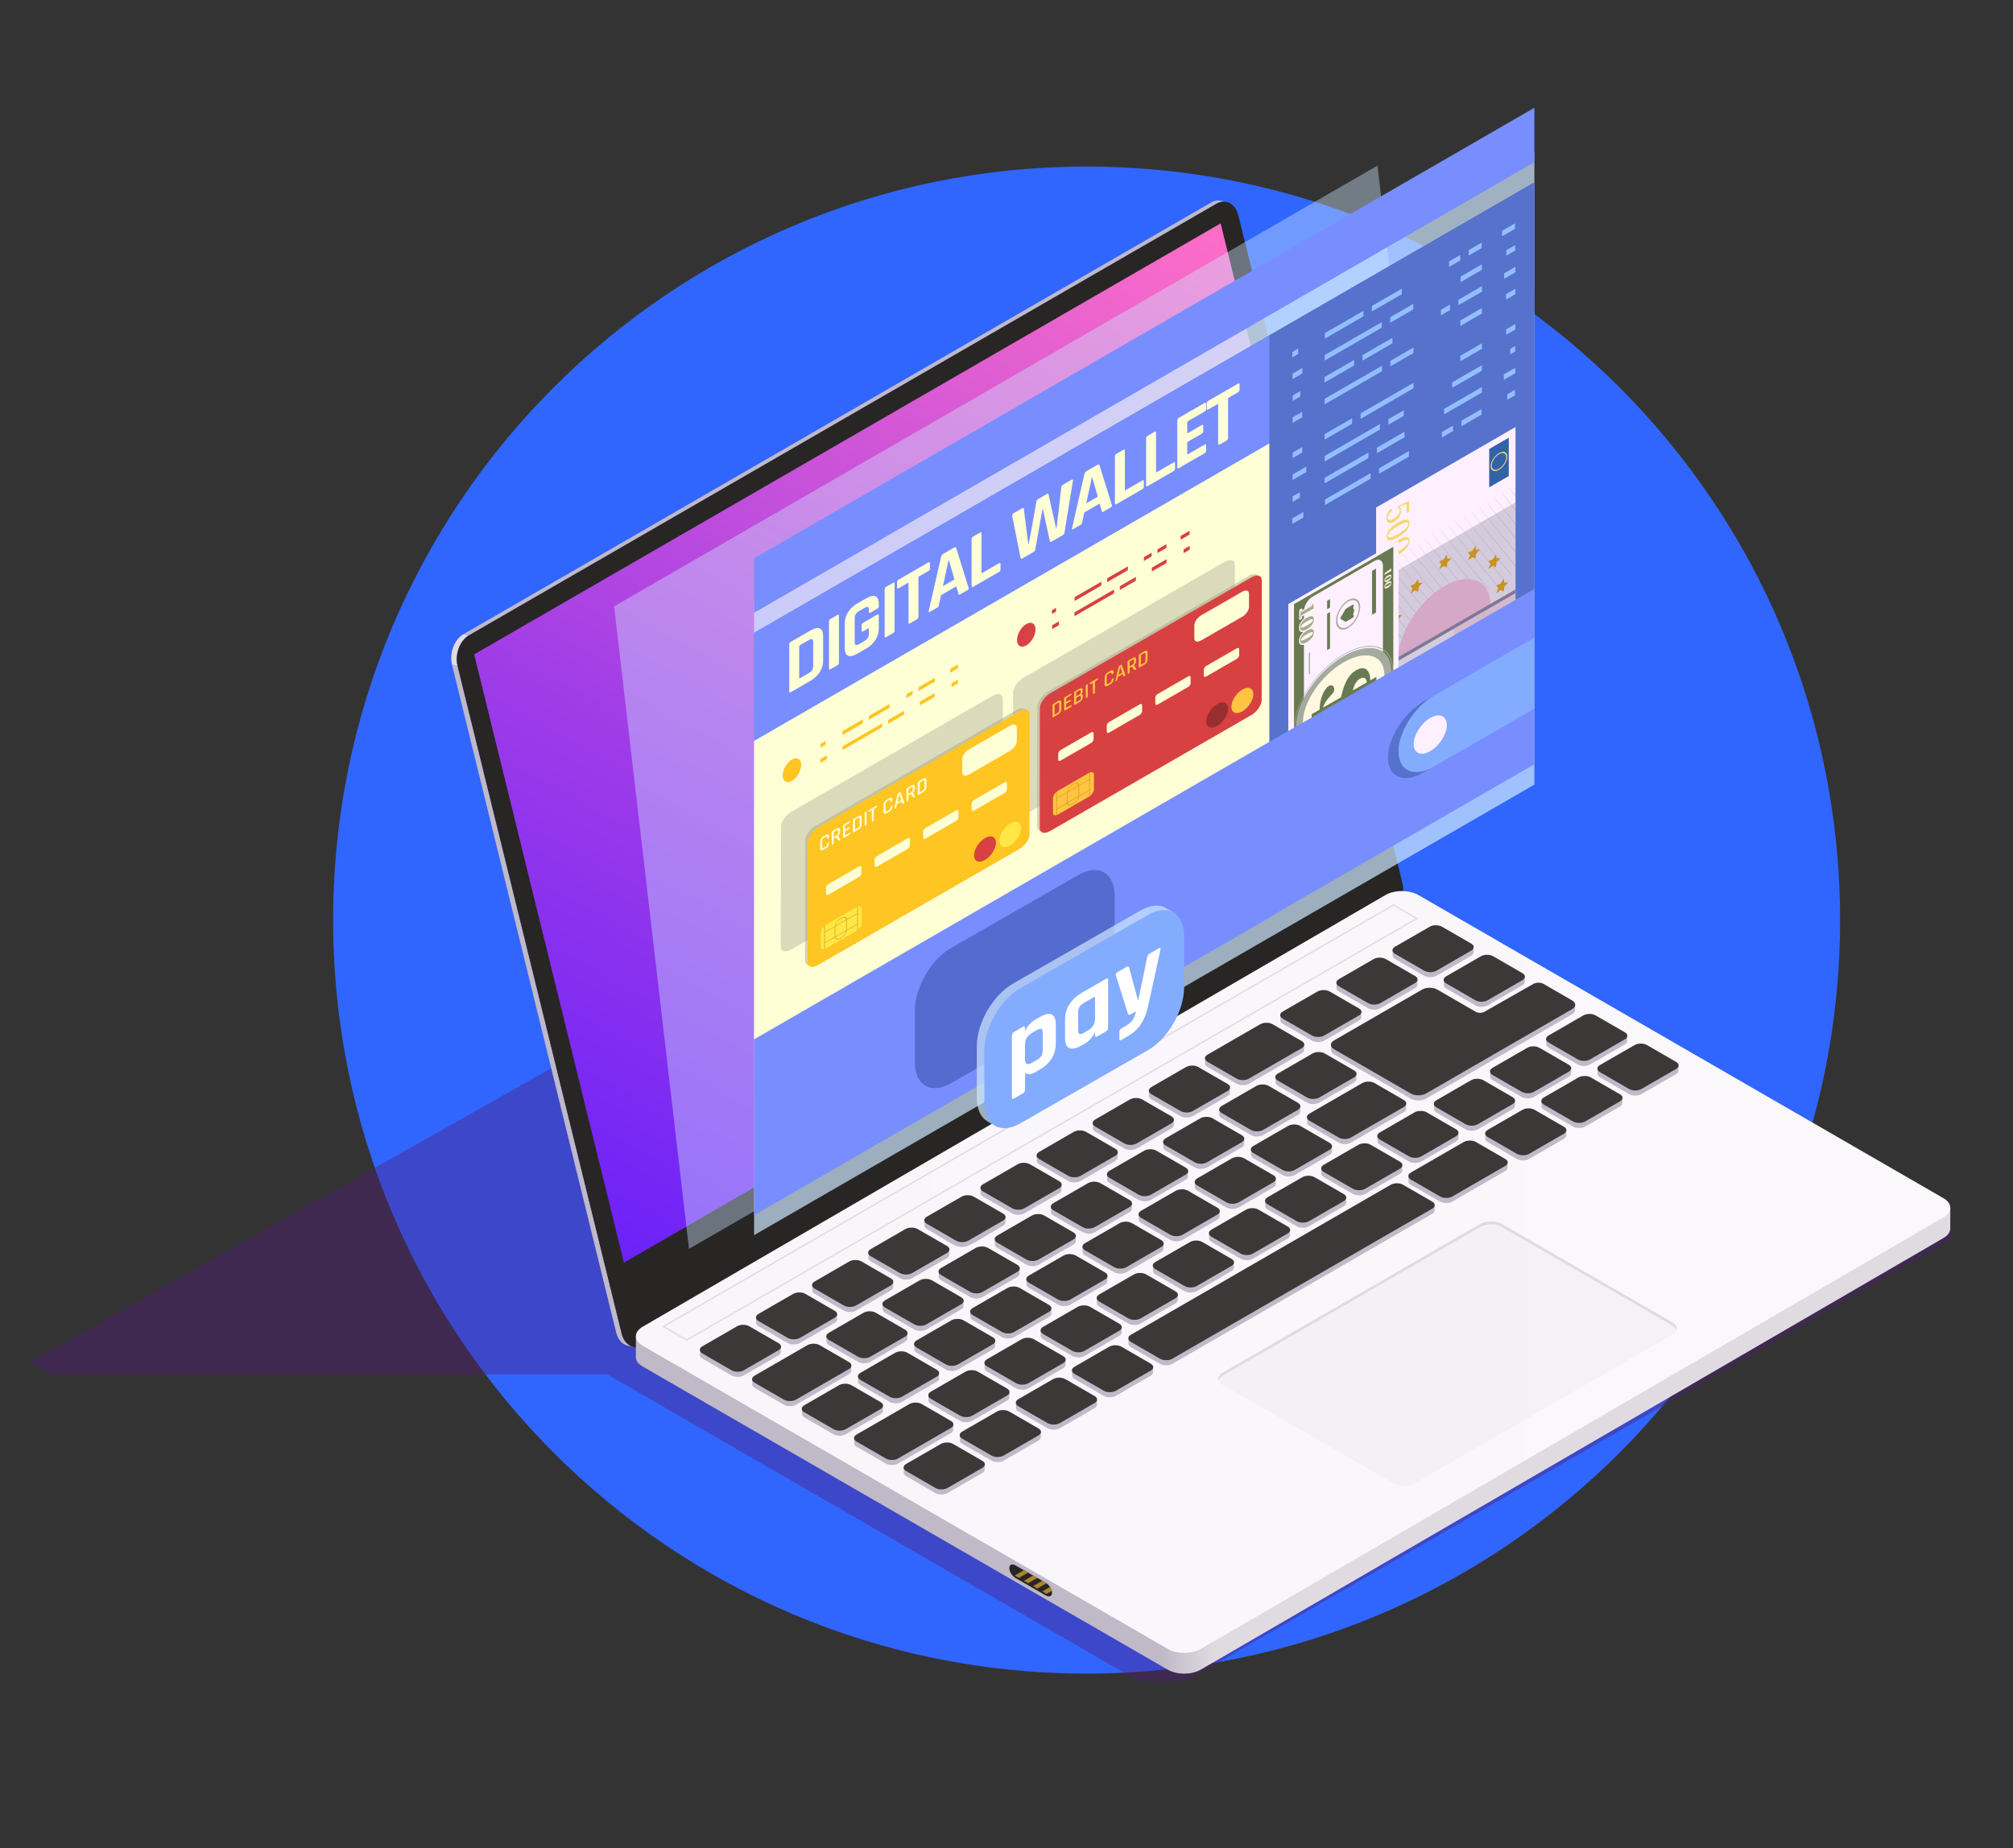 <?xml version="1.0" encoding="UTF-8"?> <!-- Generator: Adobe Illustrator 16.0.0, SVG Export Plug-In . SVG Version: 6.00 Build 0) --> <svg xmlns="http://www.w3.org/2000/svg" xmlns:xlink="http://www.w3.org/1999/xlink" version="1.1" id="Layer_1" x="0px" y="0px" width="253.8px" height="233px" viewBox="0 0 253.8 233" xml:space="preserve"><rect x="0" y="0" width="253.8" height="233" fill="#333333" stroke="none"/> <path fill-rule="evenodd" clip-rule="evenodd" fill="#3066FD" d="M137,21c52.467,0,95,42.534,95,95c0,52.467-42.533,95-95,95 s-95-42.533-95-95C42,63.534,84.533,21,137,21z"></path> <g id="_x31_2"> <path opacity="0.4" fill="#50197C" d="M245.744,154.33l-78.071-42.615l-61.926,35.754l-7.296-29.11l-94.59,53.354l2.747,1.585 h69.998l66.356,38.312c0.902,0.52,6.271,0.52,7.171,0l95.611-55.2C246.543,155.948,246.543,154.792,245.744,154.33z"></path> <g> <g> <g> <g> <path fill="#C0B9C8" d="M153.921,25.309c-0.392-0.079-0.817-0.01-1.233,0.229L58.425,79.962l0.698,0.143l94.262-54.423 c0.417-0.24,0.842-0.311,1.234-0.23L153.921,25.309z"></path> <path fill="#C0B9C8" d="M78.385,168.139L57.69,83.957l-0.697-0.142l20.694,84.181c0.23,0.935,0.812,1.538,1.504,1.678 l0.697,0.142C79.197,169.676,78.614,169.073,78.385,168.139z"></path> <path fill="#E0DBE1" d="M59.123,80.104l-0.698-0.143c-1.152,0.666-1.793,2.388-1.432,3.854l0.697,0.142 C57.33,82.489,57.971,80.769,59.123,80.104z"></path> <path fill="#282525" d="M176.815,111.308l-20.693-84.181c-0.361-1.463-1.585-2.112-2.737-1.445L59.123,80.104 c-1.152,0.664-1.793,2.385-1.433,3.853l20.694,84.182c0.36,1.466,1.584,2.112,2.735,1.447l94.265-54.426 C176.535,114.496,177.176,112.773,176.815,111.308z"></path> <linearGradient id="SVGID_1_" gradientUnits="userSpaceOnUse" x1="66.781" y1="183.116" x2="153.119" y2="27.089"> <stop offset="0" style="stop-color:#5917FF"></stop> <stop offset="0.159" style="stop-color:#6D22F8"></stop> <stop offset="0.485" style="stop-color:#A13DE7"></stop> <stop offset="0.946" style="stop-color:#F569CA"></stop> <stop offset="1" style="stop-color:#FF6EC7"></stop> </linearGradient> <polygon fill="url(#SVGID_1_)" points="172.755,104.866 153.898,28.164 59.781,82.502 78.66,159.19 "></polygon> </g> <g> <linearGradient id="SVGID_2_" gradientUnits="userSpaceOnUse" x1="146.52" y1="181.638" x2="153.204" y2="181.638"> <stop offset="0" style="stop-color:#C0B9C8"></stop> <stop offset="1" style="stop-color:#E0DBE1"></stop> </linearGradient> <path fill="url(#SVGID_2_)" d="M80.175,168.463l-0.007,2.614c-0.001,0.438,0.287,0.877,0.865,1.211l66.192,38.215 c1.152,0.665,3.019,0.666,4.165,0l93.645-54.42c0.568-0.33,0.851-0.761,0.853-1.193l0.007-2.616L80.175,168.463z"></path> <linearGradient id="SVGID_3_" gradientUnits="userSpaceOnUse" x1="80.175" y1="160.365" x2="229.701" y2="160.365"> <stop offset="0" style="stop-color:#F8F6FA"></stop> <stop offset="1" style="stop-color:#FBF8FC"></stop> </linearGradient> <path fill="url(#SVGID_3_)" d="M245.022,151.058l-66.19-38.216c-1.152-0.665-3.01-0.665-4.154,0l-93.646,54.423 c-1.145,0.665-1.144,1.741,0.009,2.409l66.191,38.213c1.152,0.667,3.021,0.667,4.166,0l93.645-54.419 C246.187,152.803,246.176,151.722,245.022,151.058z"></path> </g> <g> <path fill="#C0B9C8" d="M168.508,124.464c-0.011-0.05-0.011-0.098,0-0.15c-0.011-0.049-0.011-0.097,0-0.15 c-0.039-0.182,0.048-0.375,0.294-0.519l4.383-2.528c0.426-0.248,1.116-0.248,1.542,0l3.686,2.127 c0.248,0.14,0.333,0.333,0.295,0.519c0.01,0.052,0.01,0.101,0,0.15c0.01,0.051,0.01,0.1,0,0.149 c0.038,0.188-0.047,0.378-0.295,0.519l-4.383,2.533c-0.425,0.245-1.116,0.245-1.542,0l-3.687-2.131 C168.556,124.843,168.469,124.649,168.508,124.464z M175.879,120.898l3.685,2.129c0.427,0.245,1.117,0.245,1.543,0l4.383-2.531 c0.246-0.143,0.333-0.334,0.293-0.519c0.011-0.053,0.011-0.101,0-0.151c0.011-0.051,0.011-0.099,0-0.149 c0.04-0.187-0.047-0.379-0.293-0.519l-3.687-2.128c-0.425-0.248-1.116-0.248-1.542,0l-4.382,2.529 c-0.247,0.142-0.333,0.335-0.295,0.518c-0.01,0.054-0.01,0.101,0,0.15c-0.01,0.054-0.01,0.1,0,0.149 C175.545,120.564,175.632,120.758,175.879,120.898z M161.725,129.069l3.687,2.13c0.426,0.245,1.116,0.245,1.542,0l4.383-2.532 c0.246-0.143,0.332-0.333,0.293-0.521c0.011-0.049,0.011-0.099,0-0.149c0.011-0.049,0.011-0.099,0-0.149 c0.039-0.185-0.047-0.378-0.293-0.519l-3.686-2.13c-0.425-0.246-1.117-0.246-1.542,0l-4.384,2.53 c-0.247,0.144-0.332,0.335-0.294,0.521c-0.01,0.051-0.01,0.101,0,0.149c-0.01,0.051-0.01,0.1,0,0.149 C161.393,128.735,161.479,128.927,161.725,129.069z M108.484,174.614l3.685,2.129c0.426,0.247,1.116,0.247,1.542,0l4.383-2.53 c0.246-0.143,0.333-0.335,0.293-0.521c0.012-0.051,0.012-0.098,0-0.15c0.012-0.05,0.012-0.097,0-0.149 c0.04-0.184-0.047-0.377-0.293-0.52l-3.686-2.127c-0.426-0.246-1.116-0.246-1.542,0l-4.382,2.53 c-0.248,0.142-0.333,0.335-0.295,0.52c-0.01,0.05-0.01,0.102,0,0.149c-0.01,0.052-0.01,0.102,0,0.149 C108.151,174.281,108.237,174.471,108.484,174.614z M123.93,150.85l3.687,2.127c0.425,0.245,1.116,0.245,1.541,0l4.384-2.531 c0.247-0.142,0.333-0.334,0.294-0.52c0.01-0.05,0.01-0.1,0-0.149c0.01-0.049,0.01-0.102,0-0.149 c0.039-0.187-0.047-0.377-0.294-0.521l-3.686-2.127c-0.425-0.248-1.116-0.248-1.542,0l-4.383,2.528 c-0.247,0.145-0.333,0.336-0.294,0.523c-0.01,0.049-0.01,0.096,0,0.149c-0.01,0.049-0.01,0.098,0,0.148 C123.598,150.513,123.683,150.706,123.93,150.85z M138.083,142.678l3.685,2.128c0.426,0.245,1.116,0.245,1.543,0l4.383-2.532 c0.246-0.139,0.333-0.332,0.293-0.52c0.011-0.05,0.011-0.099,0-0.149c0.011-0.05,0.011-0.096,0-0.149 c0.04-0.187-0.047-0.377-0.293-0.52l-3.687-2.128c-0.425-0.244-1.115-0.244-1.541,0l-4.383,2.529 c-0.247,0.143-0.333,0.336-0.294,0.521c-0.011,0.05-0.011,0.099,0,0.149c-0.011,0.05-0.011,0.099,0,0.149 C137.75,142.343,137.836,142.534,138.083,142.678z M152.236,134.507l3.685,2.126c0.426,0.247,1.116,0.247,1.542,0l6.664-3.846 c0.248-0.144,0.334-0.335,0.295-0.521c0.01-0.051,0.01-0.099,0-0.149c0.01-0.051,0.01-0.099,0-0.148 c0.039-0.186-0.048-0.379-0.295-0.52l-3.685-2.129c-0.427-0.246-1.116-0.246-1.542,0l-6.664,3.846 c-0.247,0.144-0.333,0.336-0.295,0.521c-0.011,0.052-0.011,0.099,0,0.152c-0.011,0.049-0.011,0.096,0,0.148 C151.902,134.171,151.989,134.364,152.236,134.507z M145.159,138.591l3.687,2.129c0.425,0.244,1.116,0.244,1.541,0l4.384-2.531 c0.246-0.141,0.333-0.334,0.293-0.52c0.01-0.05,0.01-0.098,0-0.148c0.01-0.053,0.01-0.099,0-0.152 c0.039-0.184-0.047-0.375-0.293-0.519l-3.687-2.128c-0.427-0.245-1.116-0.245-1.543,0l-4.382,2.532 c-0.246,0.14-0.334,0.333-0.294,0.519c-0.011,0.052-0.011,0.098,0,0.15c-0.011,0.051-0.011,0.097,0,0.149 C144.825,138.257,144.913,138.45,145.159,138.591z M131.007,146.764l3.686,2.129c0.425,0.244,1.117,0.244,1.542,0l4.383-2.533 c0.248-0.14,0.333-0.333,0.295-0.519c0.01-0.051,0.01-0.1,0-0.151c0.01-0.049,0.01-0.1,0-0.149 c0.038-0.186-0.048-0.377-0.295-0.519l-3.685-2.127c-0.427-0.247-1.117-0.247-1.542,0l-4.382,2.529 c-0.247,0.142-0.334,0.335-0.294,0.521c-0.011,0.048-0.011,0.097,0,0.149c-0.011,0.05-0.011,0.097,0,0.149 C130.673,146.428,130.76,146.619,131.007,146.764z M161.107,136.884l3.686,2.128c0.426,0.247,1.117,0.247,1.542,0l4.383-2.53 c0.248-0.142,0.334-0.335,0.295-0.518c0.01-0.053,0.01-0.102,0-0.151c0.01-0.052,0.01-0.099,0-0.149 c0.039-0.186-0.047-0.378-0.295-0.521l-3.686-2.128c-0.426-0.244-1.117-0.244-1.542,0l-4.382,2.533 c-0.246,0.141-0.333,0.331-0.294,0.518c-0.01,0.051-0.01,0.101,0,0.15c-0.01,0.05-0.01,0.099,0,0.149 C160.775,136.552,160.861,136.742,161.107,136.884z M104.498,169.569l3.685,2.128c0.427,0.244,1.117,0.244,1.542,0l4.384-2.532 c0.246-0.141,0.333-0.333,0.293-0.52c0.012-0.049,0.012-0.098,0-0.149c0.012-0.049,0.012-0.101,0-0.149 c0.04-0.186-0.047-0.376-0.293-0.521l-3.687-2.127c-0.425-0.246-1.116-0.246-1.542,0l-4.382,2.529 c-0.248,0.145-0.333,0.335-0.295,0.522c-0.01,0.049-0.01,0.097,0,0.149c-0.01,0.049-0.01,0.099,0,0.149 C104.164,169.233,104.25,169.427,104.498,169.569z M154.031,140.97l3.686,2.129c0.426,0.246,1.116,0.246,1.542,0l4.383-2.531 c0.246-0.141,0.333-0.334,0.294-0.519c0.011-0.054,0.011-0.1,0-0.149c0.011-0.053,0.011-0.102,0-0.151 c0.039-0.186-0.048-0.379-0.294-0.52l-3.687-2.129c-0.425-0.244-1.116-0.244-1.542,0l-4.383,2.532 c-0.246,0.143-0.333,0.333-0.294,0.519c-0.011,0.05-0.011,0.1,0,0.149c-0.011,0.05-0.011,0.101,0,0.148 C153.698,140.636,153.785,140.826,154.031,140.97z M146.955,145.056l3.686,2.128c0.426,0.248,1.117,0.248,1.542,0l4.383-2.529 c0.248-0.144,0.333-0.337,0.294-0.521c0.01-0.051,0.01-0.099,0-0.148c0.01-0.052,0.01-0.1,0-0.152 c0.039-0.184-0.047-0.376-0.294-0.519l-3.685-2.128c-0.427-0.246-1.117-0.246-1.543,0l-4.383,2.53 c-0.247,0.142-0.333,0.335-0.294,0.521c-0.011,0.05-0.011,0.101,0,0.149c-0.011,0.051-0.011,0.101,0,0.149 C146.621,144.721,146.708,144.912,146.955,145.056z M139.878,149.141l3.686,2.128c0.426,0.248,1.116,0.248,1.542,0l4.383-2.528 c0.246-0.145,0.332-0.337,0.294-0.521c0.01-0.051,0.01-0.1,0-0.151c0.01-0.049,0.01-0.098,0-0.146 c0.038-0.186-0.048-0.379-0.294-0.523l-3.687-2.127c-0.425-0.246-1.116-0.246-1.542,0l-4.383,2.531 c-0.247,0.143-0.333,0.335-0.295,0.521c-0.01,0.05-0.01,0.1,0,0.149c-0.01,0.049-0.01,0.1,0,0.149 C139.546,148.808,139.631,148.998,139.878,149.141z M111.573,165.483l3.687,2.129c0.426,0.245,1.116,0.245,1.542,0l4.384-2.532 c0.246-0.141,0.332-0.334,0.293-0.521c0.01-0.05,0.01-0.097,0-0.15c0.01-0.049,0.01-0.096,0-0.148 c0.039-0.184-0.047-0.377-0.293-0.52l-3.686-2.128c-0.427-0.245-1.117-0.245-1.543,0l-4.383,2.529 c-0.246,0.144-0.333,0.337-0.293,0.521c-0.01,0.05-0.01,0.099,0,0.15c-0.01,0.051-0.01,0.098,0,0.149 C111.239,165.148,111.327,165.34,111.573,165.483z M118.65,161.398l3.686,2.127c0.426,0.246,1.115,0.246,1.542,0l4.382-2.529 c0.246-0.142,0.333-0.335,0.294-0.521c0.012-0.051,0.012-0.097,0-0.149c0.012-0.051,0.012-0.099,0-0.15 c0.04-0.187-0.048-0.377-0.294-0.519c-5.422-3.132-3.591-3.073-9.61,0.4c-0.248,0.144-0.333,0.337-0.295,0.522 c-0.01,0.05-0.01,0.098,0,0.148c-0.01,0.051-0.01,0.099,0,0.149C118.316,161.063,118.402,161.255,118.65,161.398z M125.725,157.312l3.687,2.129c0.425,0.244,1.116,0.244,1.542,0l4.384-2.53c0.246-0.142,0.333-0.335,0.293-0.521 c0.01-0.05,0.01-0.099,0-0.149c0.01-0.052,0.01-0.099,0-0.151c0.039-0.185-0.047-0.375-0.293-0.519l-3.687-2.128 c-0.426-0.245-1.116-0.245-1.542,0l-4.384,2.532c-0.246,0.139-0.332,0.332-0.293,0.519c-0.01,0.051-0.01,0.097,0,0.15 c-0.01,0.05-0.01,0.096,0,0.149C125.393,156.977,125.479,157.17,125.725,157.312z M132.802,153.226 c3.619,2.09,4.245,2.696,5.229,2.128l4.382-2.529c0.247-0.142,0.333-0.335,0.293-0.521c0.012-0.05,0.012-0.097,0-0.149 c0.012-0.05,0.012-0.097,0-0.149c0.04-0.184-0.047-0.377-0.293-0.52l-3.685-2.129c-0.427-0.244-1.117-0.244-1.543,0 l-4.383,2.533c-0.247,0.14-0.333,0.332-0.293,0.519c-0.011,0.051-0.011,0.1,0,0.149c-0.011,0.051-0.011,0.099,0,0.151 C132.469,152.894,132.555,153.084,132.802,153.226z M120.185,180.157c0.01-0.053,0.01-0.102,0-0.149 c0.01-0.054,0.01-0.102,0-0.149c0.039-0.188-0.047-0.381-0.293-0.521l-3.687-2.131c-0.425-0.245-1.116-0.245-1.542,0 l-6.665,3.851c-0.246,0.14-0.333,0.333-0.293,0.519c-0.01,0.051-0.01,0.098,0,0.15c-0.01,0.05-0.01,0.1,0,0.149 c-0.039,0.186,0.047,0.377,0.293,0.52l3.687,2.129c0.425,0.244,1.116,0.244,1.542,0l6.665-3.849 C120.137,180.532,120.224,180.34,120.185,180.157z M111.313,177.776c0.01-0.049,0.01-0.097,0-0.149 c0.01-0.049,0.01-0.098,0-0.15c0.039-0.182-0.047-0.375-0.295-0.519l-3.686-2.127c-0.426-0.247-1.115-0.247-1.542,0 l-4.382,2.53c-0.246,0.143-0.333,0.334-0.293,0.521c-0.012,0.049-0.012,0.1,0,0.149c-0.012,0.049-0.012,0.1,0,0.149 c-0.04,0.186,0.047,0.377,0.293,0.519l3.686,2.129c0.426,0.248,1.116,0.248,1.542,0l4.383-2.528 C111.266,178.155,111.352,177.963,111.313,177.776z M116.854,154.935c5.312,3.068,3.476,3.14,9.611-0.402 c0.248-0.143,0.333-0.335,0.295-0.521c0.01-0.049,0.01-0.1,0-0.148c0.01-0.051,0.01-0.101,0-0.149 c0.039-0.188-0.047-0.378-0.295-0.521l-3.687-2.127c-0.425-0.248-1.116-0.248-1.541,0l-4.383,2.529 c-0.246,0.144-0.333,0.336-0.294,0.521c-0.011,0.052-0.011,0.1,0,0.149c-0.011,0.052-0.011,0.1,0,0.149 C116.521,154.599,116.608,154.792,116.854,154.935z M191,139.331c0.011-0.052,0.011-0.1,0-0.149c0.011-0.052,0.011-0.1,0-0.149 c0.039-0.186-0.048-0.379-0.293-0.521l-3.687-2.128c-0.425-0.245-1.116-0.245-1.541,0l-4.384,2.53 c-0.246,0.145-0.333,0.336-0.294,0.521c-0.011,0.05-0.011,0.1,0,0.149c-0.011,0.05-0.011,0.101,0,0.149 c-0.039,0.187,0.048,0.377,0.294,0.521l3.687,2.128c0.425,0.247,1.116,0.247,1.542,0l4.383-2.529 C190.953,139.708,191.039,139.515,191,139.331z M107.327,172.731c0.01-0.05,0.01-0.101,0-0.149c0.01-0.05,0.01-0.101,0-0.149 c0.038-0.188-0.048-0.377-0.295-0.521l-3.686-2.128c-0.426-0.247-1.116-0.247-1.542,0l-6.664,3.848 c-0.247,0.143-0.333,0.334-0.295,0.52c-0.01,0.05-0.01,0.101,0,0.149c-0.01,0.053-0.01,0.101,0,0.15 c-0.038,0.187,0.048,0.38,0.295,0.52l3.687,2.128c0.425,0.247,1.116,0.247,1.541,0l6.664-3.848 C107.279,173.11,107.365,172.918,107.327,172.731z M109.777,159.02l3.688,2.129c0.425,0.244,1.116,0.244,1.541,0l4.384-2.532 c0.246-0.143,0.333-0.333,0.294-0.519c0.01-0.05,0.01-0.101,0-0.149c0.01-0.052,0.01-0.101,0-0.151 c0.039-0.185-0.048-0.375-0.294-0.519l-3.686-2.129c-0.427-0.246-1.117-0.246-1.542,0l-4.384,2.531 c-0.246,0.141-0.332,0.334-0.293,0.519c-0.01,0.054-0.01,0.1,0,0.149c-0.01,0.053-0.01,0.1,0,0.151 C109.445,158.686,109.531,158.879,109.777,159.02z M102.702,163.106l3.686,2.128c0.426,0.244,1.116,0.244,1.543,0l4.382-2.533 c0.246-0.141,0.333-0.332,0.293-0.519c0.012-0.05,0.012-0.1,0-0.149c0.012-0.05,0.012-0.099,0-0.149 c0.04-0.188-0.047-0.381-0.293-0.52l-3.687-2.128c-0.425-0.247-1.116-0.247-1.541,0l-4.383,2.529 c-0.247,0.143-0.333,0.336-0.295,0.519c-0.01,0.053-0.01,0.101,0,0.149c-0.01,0.053-0.01,0.101,0,0.151 C102.368,162.771,102.455,162.963,102.702,163.106z M98.454,170.354c0.01-0.05,0.01-0.1,0-0.15c0.01-0.052,0.01-0.101,0-0.149 c0.039-0.186-0.047-0.379-0.293-0.521l-3.686-2.126c-0.426-0.248-1.116-0.248-1.542,0l-4.383,2.528 c-0.248,0.145-0.333,0.336-0.295,0.52c-0.01,0.053-0.01,0.1,0,0.149c-0.01,0.05-0.01,0.102,0,0.149 c-0.039,0.187,0.047,0.38,0.295,0.521l3.685,2.13c0.427,0.245,1.116,0.245,1.542,0l4.383-2.531 C98.406,170.73,98.493,170.54,98.454,170.354z M95.625,167.192l3.686,2.129c0.426,0.244,1.117,0.244,1.542,0l4.382-2.533 c0.248-0.144,0.333-0.334,0.295-0.52c0.01-0.051,0.01-0.1,0-0.15c0.01-0.049,0.01-0.1,0-0.149 c0.038-0.186-0.048-0.379-0.295-0.52l-3.685-2.128c-0.426-0.246-1.117-0.246-1.542,0l-4.383,2.529 c-0.246,0.144-0.333,0.337-0.294,0.521c-0.01,0.051-0.01,0.1,0,0.149c-0.01,0.053-0.01,0.1,0,0.148 C95.292,166.856,95.379,167.048,95.625,167.192z M211.623,134.596c0.039-0.187-0.048-0.378-0.294-0.521l-3.687-2.127 c-0.425-0.248-1.116-0.248-1.541,0l-4.383,2.529c-0.248,0.144-0.334,0.336-0.295,0.521c-0.01,0.052-0.01,0.098,0,0.148 c-0.01,0.053-0.01,0.1,0,0.152c-0.039,0.184,0.047,0.377,0.295,0.518l3.685,2.128c0.426,0.246,1.116,0.246,1.542,0l4.383-2.53 c0.246-0.141,0.333-0.334,0.294-0.521c0.011-0.05,0.011-0.1,0-0.148C211.633,134.694,211.633,134.645,211.623,134.596z M183.577,142.567l-3.687-2.129c-0.425-0.244-1.116-0.244-1.542,0l-4.383,2.531c-0.248,0.141-0.333,0.334-0.294,0.52 c-0.011,0.05-0.011,0.098,0,0.149c-0.011,0.052-0.011,0.098,0,0.151c-0.039,0.184,0.046,0.375,0.294,0.519l3.686,2.129 c0.426,0.244,1.116,0.244,1.542,0l4.383-2.533c0.246-0.139,0.333-0.332,0.293-0.518c0.012-0.052,0.012-0.099,0-0.151 c0.012-0.05,0.012-0.096,0-0.149C183.91,142.899,183.823,142.708,183.577,142.567z M197.782,134.426l-3.685-2.128 c-0.426-0.246-1.116-0.246-1.542,0l-4.383,2.53c-0.246,0.144-0.333,0.334-0.294,0.521c-0.011,0.05-0.011,0.1,0,0.149 c-0.011,0.05-0.011,0.1,0,0.149c-0.039,0.186,0.048,0.378,0.294,0.521l3.687,2.128c0.425,0.247,1.116,0.247,1.541,0l4.382-2.53 c0.248-0.144,0.334-0.336,0.295-0.52c0.01-0.054,0.01-0.1,0-0.15c0.01-0.053,0.01-0.1,0-0.149 C198.116,134.76,198.03,134.566,197.782,134.426z M169.424,150.737l-3.686-2.127c-0.425-0.248-1.116-0.248-1.542,0 l-4.383,2.528c-0.248,0.145-0.333,0.337-0.295,0.522c-0.01,0.05-0.01,0.099,0,0.147c-0.01,0.052-0.01,0.101,0,0.151 c-0.038,0.184,0.048,0.377,0.295,0.521l3.686,2.127c0.426,0.247,1.116,0.247,1.542,0l4.382-2.53 c0.246-0.143,0.333-0.334,0.294-0.521c0.012-0.049,0.012-0.099,0-0.148c0.012-0.05,0.012-0.1,0-0.149 C169.758,151.071,169.67,150.881,169.424,150.737z M194.954,131.262c-0.01,0.052-0.01,0.1,0,0.15c-0.01,0.051-0.01,0.1,0,0.15 c-0.039,0.186,0.047,0.378,0.294,0.519l3.686,2.128c0.425,0.247,1.116,0.247,1.542,0l4.383-2.53 c0.246-0.141,0.332-0.334,0.294-0.518c0.011-0.053,0.011-0.101,0-0.15c0.011-0.053,0.011-0.1,0-0.149 c0.038-0.187-0.048-0.379-0.294-0.521l-3.687-2.129c-0.425-0.244-1.116-0.244-1.541,0l-4.384,2.533 C195.001,130.885,194.915,131.076,194.954,131.262z M141.12,167.081l-3.686-2.127c-0.427-0.248-1.117-0.248-1.543,0 l-4.383,2.528c-0.246,0.143-0.333,0.336-0.293,0.519c-0.01,0.054-0.01,0.101,0,0.149c-0.01,0.054-0.01,0.101,0,0.149 c-0.039,0.188,0.047,0.381,0.293,0.523l3.687,2.128c0.426,0.245,1.116,0.245,1.542,0l4.384-2.532 c0.246-0.142,0.332-0.333,0.293-0.519c0.01-0.051,0.01-0.1,0-0.15c0.01-0.051,0.01-0.099,0-0.15 C141.452,167.414,141.366,167.221,141.12,167.081z M155.272,158.909l-3.687-2.128c-0.426-0.247-1.116-0.247-1.542,0 l-4.384,2.53c-0.246,0.141-0.332,0.334-0.293,0.519c-0.01,0.053-0.01,0.099,0,0.151c-0.01,0.051-0.01,0.099,0,0.149 c-0.039,0.185,0.047,0.378,0.293,0.521l3.687,2.128c0.426,0.244,1.116,0.244,1.542,0l4.383-2.532 c0.246-0.14,0.332-0.333,0.293-0.519c0.01-0.05,0.01-0.101,0-0.149c0.01-0.05,0.01-0.101,0-0.149 C155.604,159.242,155.519,159.05,155.272,158.909z M148.195,162.995l-3.685-2.128c-0.427-0.248-1.117-0.248-1.542,0 l-4.383,2.529c-0.246,0.143-0.333,0.336-0.293,0.519c-0.012,0.053-0.012,0.101,0,0.15c-0.012,0.054-0.012,0.1,0,0.149 c-0.04,0.188,0.048,0.379,0.293,0.522l3.685,2.127c0.427,0.246,1.117,0.246,1.543,0l4.382-2.531 c0.247-0.143,0.333-0.333,0.295-0.519c0.01-0.052,0.01-0.101,0-0.15c0.01-0.05,0.01-0.1,0-0.149 C148.529,163.327,148.442,163.137,148.195,162.995z M134.043,171.166l-3.687-2.131c-0.426-0.244-1.116-0.244-1.542,0 l-4.382,2.532c-0.248,0.145-0.333,0.334-0.295,0.521c-0.01,0.052-0.01,0.101,0,0.149c-0.01,0.051-0.01,0.101,0,0.149 c-0.038,0.186,0.048,0.379,0.295,0.52l3.685,2.13c0.427,0.246,1.117,0.246,1.542,0l4.384-2.531 c0.246-0.143,0.333-0.334,0.293-0.521c0.012-0.049,0.012-0.099,0-0.149c0.012-0.049,0.012-0.099,0-0.149 C134.377,171.5,134.289,171.307,134.043,171.166z M126.966,175.251l-3.686-2.128c-0.426-0.247-1.116-0.247-1.543,0l-4.382,2.53 c-0.246,0.143-0.333,0.333-0.293,0.521c-0.01,0.051-0.01,0.099,0,0.149c-0.01,0.049-0.01,0.099,0,0.149 c-0.039,0.185,0.048,0.378,0.293,0.52l3.687,2.131c0.425,0.244,1.116,0.244,1.542,0l4.383-2.532 c0.248-0.144,0.333-0.334,0.295-0.521c0.01-0.049,0.01-0.101,0-0.149c0.01-0.051,0.01-0.1,0-0.149 C127.3,175.587,127.214,175.394,126.966,175.251z M162.348,154.823l-3.685-2.129c-0.427-0.247-1.117-0.247-1.543,0l-4.383,2.53 c-0.246,0.144-0.333,0.336-0.293,0.521c-0.012,0.052-0.012,0.1,0,0.152c-0.012,0.049-0.012,0.097,0,0.146 c-0.04,0.187,0.047,0.379,0.293,0.521l3.687,2.129c0.425,0.244,1.116,0.244,1.542,0l4.382-2.532 c0.248-0.144,0.333-0.334,0.295-0.521c0.01-0.048,0.01-0.1,0-0.149c0.01-0.05,0.01-0.1,0-0.149 C162.681,155.158,162.595,154.968,162.348,154.823z M176.501,146.653l-3.687-2.128c-0.426-0.248-1.116-0.248-1.542,0 l-4.383,2.528c-0.246,0.144-0.333,0.336-0.293,0.522c-0.011,0.05-0.011,0.097,0,0.149c-0.011,0.05-0.011,0.098,0,0.148 c-0.04,0.185,0.047,0.378,0.293,0.521l3.687,2.127c0.425,0.245,1.117,0.245,1.542,0l4.384-2.532 c0.246-0.141,0.332-0.333,0.293-0.519c0.01-0.051,0.01-0.1,0-0.149c0.01-0.051,0.01-0.1,0-0.151 C176.833,146.985,176.748,146.795,176.501,146.653z M138.004,176.195l-3.687-2.128c-0.425-0.244-1.116-0.244-1.541,0 l-4.384,2.532c-0.246,0.141-0.333,0.334-0.294,0.52c-0.011,0.049-0.011,0.098,0,0.149c-0.011,0.05-0.011,0.101,0,0.15 c-0.039,0.185,0.048,0.375,0.294,0.52l3.687,2.129c0.425,0.246,1.116,0.246,1.542,0l4.383-2.531 c0.246-0.142,0.332-0.335,0.293-0.521c0.011-0.05,0.011-0.098,0-0.148c0.011-0.051,0.011-0.098,0-0.151 C138.336,176.532,138.25,176.339,138.004,176.195z M145.08,172.11l-3.686-2.128c-0.426-0.244-1.116-0.244-1.542,0l-4.383,2.531 c-0.246,0.141-0.333,0.334-0.294,0.52c-0.011,0.05-0.011,0.101,0,0.149c-0.011,0.05-0.011,0.101,0,0.149 c-0.039,0.188,0.048,0.377,0.294,0.521l3.687,2.128c0.425,0.247,1.116,0.247,1.541,0l4.383-2.53 c0.247-0.143,0.333-0.335,0.294-0.521c0.01-0.05,0.01-0.097,0-0.149c0.01-0.05,0.01-0.098,0-0.151 C145.413,172.446,145.327,172.253,145.08,172.11z M130.927,180.281l-3.686-2.128c-0.425-0.246-1.116-0.246-1.542,0 l-4.383,2.531c-0.247,0.143-0.334,0.334-0.294,0.521c-0.011,0.049-0.011,0.099,0,0.149c-0.011,0.049-0.011,0.098,0,0.149 c-0.04,0.185,0.047,0.376,0.294,0.519l3.687,2.128c0.425,0.245,1.115,0.245,1.541,0l4.382-2.528 c0.248-0.145,0.334-0.337,0.295-0.523c0.01-0.049,0.01-0.098,0-0.149c0.01-0.049,0.01-0.098,0-0.149 C131.261,180.616,131.174,180.425,130.927,180.281z M123.852,184.366l-3.687-2.127c-0.425-0.246-1.116-0.246-1.541,0 l-4.384,2.532c-0.246,0.141-0.333,0.332-0.294,0.519c-0.01,0.051-0.01,0.097,0,0.149c-0.01,0.051-0.01,0.099,0,0.15 c-0.039,0.184,0.048,0.377,0.294,0.519l3.687,2.128c0.425,0.245,1.116,0.245,1.542,0l4.384-2.531 c0.246-0.141,0.333-0.334,0.293-0.519c0.01-0.051,0.01-0.099,0-0.149c0.01-0.051,0.01-0.099,0-0.149 C124.184,184.703,124.098,184.51,123.852,184.366z M176.987,138.871l-3.686-2.129c-0.426-0.244-1.116-0.244-1.542,0 l-6.664,3.849c-0.246,0.144-0.333,0.335-0.294,0.519c-0.01,0.054-0.01,0.1,0,0.151c-0.01,0.052-0.01,0.1,0,0.149 c-0.039,0.186,0.048,0.379,0.294,0.521l3.686,2.128c0.425,0.245,1.116,0.245,1.542,0l6.665-3.846 c0.246-0.144,0.333-0.337,0.293-0.524c0.01-0.048,0.01-0.096,0-0.149c0.01-0.048,0.01-0.096,0-0.149 C177.319,139.207,177.233,139.015,176.987,138.871z M189.777,146.306l-3.686-2.128c-0.425-0.248-1.116-0.248-1.542,0 l-6.665,3.846c-0.246,0.143-0.333,0.335-0.293,0.521c-0.01,0.049-0.01,0.1,0,0.149c-0.01,0.05-0.01,0.1,0,0.148 c-0.039,0.188,0.047,0.378,0.293,0.521l3.687,2.127c0.426,0.248,1.116,0.248,1.542,0l6.665-3.847 c0.246-0.144,0.333-0.335,0.293-0.52c0.01-0.051,0.01-0.101,0-0.149c0.01-0.052,0.01-0.101,0-0.15 C190.109,146.638,190.023,146.445,189.777,146.306z M204.252,138.161l-3.686-2.128c-0.426-0.247-1.116-0.247-1.542,0 l-4.383,2.53c-0.246,0.141-0.333,0.334-0.294,0.519c-0.011,0.054-0.011,0.1,0,0.149c-0.011,0.053-0.011,0.1,0,0.149 c-0.039,0.188,0.048,0.381,0.294,0.521l3.687,2.129c0.425,0.244,1.116,0.244,1.542,0l4.383-2.532 c0.247-0.142,0.333-0.333,0.294-0.519c0.01-0.05,0.01-0.1,0-0.149c0.01-0.052,0.01-0.101,0-0.151 C204.585,138.494,204.499,138.305,204.252,138.161z M197.175,142.247l-3.686-2.128c-0.425-0.247-1.116-0.247-1.541,0 l-4.383,2.529c-0.247,0.143-0.333,0.336-0.295,0.52c-0.01,0.052-0.01,0.1,0,0.149c-0.01,0.052-0.01,0.1,0,0.15 c-0.038,0.185,0.048,0.378,0.295,0.521l3.686,2.128c0.425,0.245,1.116,0.245,1.542,0l4.382-2.532 c0.246-0.142,0.333-0.332,0.294-0.52c0.012-0.05,0.012-0.1,0-0.149c0.012-0.05,0.012-0.099,0-0.15 C197.508,142.579,197.421,142.386,197.175,142.247z M180.578,151.689l-3.687-2.129c-0.425-0.246-1.117-0.246-1.542,0 l-32.773,18.923c-0.247,0.142-0.333,0.332-0.294,0.52c-0.011,0.05-0.011,0.099,0,0.149c-0.011,0.05-0.011,0.099,0,0.15 c-0.039,0.185,0.047,0.378,0.294,0.518l3.686,2.129c0.426,0.246,1.116,0.246,1.542,0l32.773-18.919 c0.246-0.145,0.332-0.337,0.294-0.523c0.01-0.049,0.01-0.097,0-0.149c0.01-0.05,0.01-0.098,0-0.149 C180.91,152.024,180.824,151.832,180.578,151.689z M153.477,152.446l-3.687-2.129c-0.425-0.247-1.116-0.247-1.542,0 l-4.383,2.529c-0.248,0.145-0.333,0.335-0.295,0.521c-0.01,0.051-0.01,0.1,0,0.148c-0.01,0.051-0.01,0.101,0,0.149 c-0.038,0.187,0.047,0.379,0.295,0.521l3.686,2.128c0.426,0.247,1.116,0.247,1.543,0l4.382-2.53 c0.247-0.144,0.333-0.335,0.293-0.521c0.01-0.049,0.01-0.1,0-0.149c0.01-0.053,0.01-0.1,0-0.149 C153.809,152.779,153.723,152.586,153.477,152.446z M146.399,156.529l-3.685-2.127c-0.426-0.246-1.117-0.246-1.542,0 l-4.383,2.53c-0.246,0.144-0.333,0.334-0.294,0.521c-0.011,0.05-0.011,0.1,0,0.149c-0.011,0.05-0.011,0.1,0,0.149 c-0.039,0.186,0.048,0.379,0.294,0.52l3.687,2.128c0.425,0.248,1.116,0.248,1.542,0l4.382-2.528 c0.248-0.145,0.333-0.337,0.295-0.521c0.01-0.052,0.01-0.1,0-0.149c0.01-0.052,0.01-0.101,0-0.149 C146.733,156.866,146.647,156.673,146.399,156.529z M160.552,148.361l-3.685-2.131c-0.427-0.244-1.117-0.244-1.542,0 l-4.383,2.532c-0.246,0.142-0.332,0.333-0.294,0.519c-0.011,0.05-0.011,0.1,0,0.149c-0.011,0.053-0.011,0.1,0,0.151 c-0.038,0.185,0.048,0.378,0.294,0.519l3.687,2.131c0.425,0.244,1.117,0.244,1.542,0l4.383-2.533 c0.247-0.141,0.333-0.332,0.295-0.519c0.01-0.053,0.01-0.1,0-0.149c0.01-0.051,0.01-0.1,0-0.151 C160.885,148.694,160.799,148.501,160.552,148.361z M182.038,123.805c-0.011,0.052-0.011,0.099,0,0.149 c-0.011,0.052-0.011,0.099,0,0.15c-0.04,0.185,0.048,0.378,0.294,0.52l3.685,2.129c0.427,0.245,1.116,0.245,1.542,0 l4.383-2.532c0.247-0.141,0.334-0.333,0.294-0.52c0.011-0.051,0.011-0.097,0-0.149c0.011-0.051,0.011-0.098,0-0.15 c0.04-0.186-0.048-0.377-0.294-0.518l-3.686-2.129c-0.426-0.245-1.117-0.245-1.542,0l-4.383,2.528 C182.086,123.427,181.998,123.62,182.038,123.805z M167.629,144.274l-3.687-2.128c-0.425-0.247-1.116-0.247-1.542,0 l-4.383,2.53c-0.247,0.143-0.333,0.336-0.294,0.519c-0.011,0.052-0.011,0.101,0,0.15c-0.011,0.053-0.011,0.1,0,0.149 c-0.039,0.188,0.048,0.379,0.294,0.521l3.686,2.128c0.426,0.245,1.116,0.245,1.543,0l4.383-2.531 c0.246-0.143,0.333-0.333,0.293-0.52c0.011-0.051,0.011-0.1,0-0.15c0.011-0.05,0.011-0.099,0-0.149 C167.962,144.607,167.875,144.416,167.629,144.274z M139.324,160.614l-3.686-2.128c-0.426-0.244-1.117-0.244-1.542,0 l-4.385,2.533c-0.246,0.143-0.332,0.332-0.293,0.519c-0.01,0.05-0.01,0.1,0,0.151c-0.01,0.048-0.01,0.099,0,0.149 c-0.039,0.186,0.047,0.379,0.293,0.519l3.688,2.127c0.426,0.247,1.115,0.247,1.541,0l4.384-2.528 c0.246-0.144,0.332-0.336,0.293-0.52c0.01-0.052,0.01-0.101,0-0.149c0.01-0.053,0.01-0.101,0-0.149 C139.656,160.951,139.57,160.759,139.324,160.614z M125.172,168.787l-3.687-2.128c-0.426-0.244-1.117-0.244-1.542,0 l-4.383,2.531c-0.246,0.141-0.333,0.334-0.294,0.52c-0.01,0.05-0.01,0.1,0,0.149c-0.01,0.05-0.01,0.1,0,0.15 c-0.039,0.186,0.048,0.376,0.294,0.52l3.686,2.128c0.426,0.247,1.117,0.247,1.542,0l4.384-2.53 c0.246-0.143,0.332-0.336,0.293-0.52c0.01-0.052,0.01-0.1,0-0.149c0.01-0.052,0.01-0.1,0-0.15 C125.504,169.122,125.418,168.929,125.172,168.787z M132.248,164.701l-3.687-2.129c-0.425-0.244-1.116-0.244-1.541,0 l-4.383,2.533c-0.248,0.142-0.333,0.332-0.295,0.518c-0.01,0.052-0.01,0.101,0,0.151c-0.01,0.05-0.01,0.099,0,0.149 c-0.039,0.186,0.047,0.377,0.295,0.519l3.686,2.129c0.426,0.246,1.116,0.246,1.542,0l4.382-2.531 c0.246-0.141,0.333-0.334,0.293-0.518c0.012-0.052,0.012-0.1,0-0.15c0.012-0.053,0.012-0.099,0-0.149 C132.581,165.036,132.494,164.845,132.248,164.701z"></path> <path fill="#3D3838" d="M98.16,170.23l-4.383,2.53c-0.426,0.245-1.116,0.245-1.542,0l-3.685-2.127 c-0.426-0.248-0.426-0.645,0-0.893l4.383-2.528c0.425-0.247,1.116-0.247,1.542,0l3.686,2.126 C98.585,169.586,98.585,169.984,98.16,170.23z M105.235,165.255l-3.685-2.128c-0.426-0.248-1.117-0.248-1.542,0l-4.383,2.529 c-0.425,0.248-0.425,0.645,0,0.893l3.686,2.127c0.426,0.245,1.117,0.245,1.542,0l4.382-2.532 C105.662,165.899,105.662,165.5,105.235,165.255z M112.312,161.169l-3.687-2.129c-0.425-0.246-1.116-0.246-1.541,0 l-4.383,2.531c-0.427,0.247-0.427,0.643,0,0.891l3.686,2.129c0.426,0.244,1.116,0.244,1.543,0l4.382-2.533 C112.738,161.812,112.738,161.413,112.312,161.169z M119.389,157.082l-3.686-2.128c-0.427-0.244-1.117-0.244-1.542,0 l-4.384,2.53c-0.425,0.247-0.425,0.645,0,0.892l3.688,2.128c0.425,0.244,1.116,0.244,1.541,0l4.384-2.532 C119.815,157.727,119.815,157.327,119.389,157.082z M126.465,152.997l-3.687-2.127c-0.425-0.245-1.116-0.245-1.541,0 l-4.383,2.528c-0.426,0.247-0.426,0.644,0,0.891l3.687,2.129c0.425,0.245,1.115,0.245,1.542,0l4.383-2.531 C126.892,153.642,126.892,153.242,126.465,152.997z M133.542,148.913l-3.686-2.128c-0.425-0.247-1.116-0.247-1.542,0 l-4.383,2.528c-0.426,0.247-0.426,0.646,0,0.892l3.687,2.128c0.425,0.245,1.116,0.245,1.541,0l4.384-2.529 C133.967,149.558,133.967,149.158,133.542,148.913z M140.617,144.827l-3.685-2.129c-0.427-0.244-1.117-0.244-1.542,0 l-4.382,2.532c-0.426,0.245-0.426,0.644,0,0.89l3.686,2.128c0.425,0.244,1.117,0.244,1.542,0l4.383-2.53 C141.044,145.471,141.044,145.071,140.617,144.827z M147.694,140.74l-3.687-2.128c-0.425-0.245-1.115-0.245-1.541,0 l-4.383,2.532c-0.427,0.245-0.427,0.645,0,0.889l3.685,2.129c0.426,0.247,1.116,0.247,1.543,0l4.383-2.531 C148.119,141.385,148.119,140.988,147.694,140.74z M154.771,136.654l-3.687-2.129c-0.427-0.244-1.116-0.244-1.543,0 l-4.382,2.533c-0.426,0.244-0.426,0.645,0,0.889l3.687,2.128c0.425,0.248,1.116,0.248,1.541,0l4.384-2.529 C155.196,137.298,155.196,136.901,154.771,136.654z M164.127,131.254l-3.685-2.128c-0.427-0.247-1.116-0.247-1.542,0 l-6.664,3.847c-0.426,0.245-0.426,0.644,0,0.888l3.685,2.129c0.426,0.248,1.116,0.248,1.542,0l6.664-3.847 C164.554,131.897,164.554,131.499,164.127,131.254z M190.707,138.319l-3.687-2.131c-0.425-0.246-1.116-0.246-1.541,0 l-4.384,2.53c-0.425,0.245-0.425,0.645,0,0.89l3.687,2.13c0.425,0.245,1.116,0.245,1.542,0l4.383-2.531 C191.133,138.962,191.133,138.563,190.707,138.319z M197.782,134.232l-3.685-2.128c-0.426-0.248-1.116-0.248-1.542,0 l-4.383,2.529c-0.426,0.245-0.426,0.645,0,0.89l3.687,2.131c0.425,0.244,1.116,0.244,1.541,0l4.382-2.533 C198.209,134.877,198.209,134.477,197.782,134.232z M204.86,130.146l-3.687-2.129c-0.425-0.247-1.116-0.247-1.541,0 l-4.384,2.531c-0.426,0.244-0.426,0.644,0,0.891l3.686,2.128c0.426,0.245,1.116,0.245,1.542,0l4.383-2.532 C205.285,130.79,205.285,130.391,204.86,130.146z M197.175,142.052l-3.686-2.128c-0.425-0.247-1.116-0.247-1.541,0l-4.383,2.53 c-0.426,0.247-0.426,0.645,0,0.891l3.686,2.129c0.427,0.244,1.116,0.244,1.542,0l4.382-2.533 C197.602,142.696,197.602,142.296,197.175,142.052z M204.252,137.965l-3.686-2.128c-0.426-0.244-1.116-0.244-1.542,0 l-4.383,2.53c-0.425,0.247-0.425,0.645,0,0.892l3.687,2.128c0.425,0.244,1.116,0.244,1.542,0l4.383-2.533 C204.678,138.609,204.678,138.211,204.252,137.965z M211.329,133.88l-3.687-2.127c-0.425-0.247-1.116-0.247-1.541,0 l-4.383,2.528c-0.427,0.248-0.427,0.646,0,0.891l3.685,2.129c0.426,0.245,1.116,0.245,1.542,0l4.383-2.531 C211.754,134.524,211.754,134.126,211.329,133.88z M107.031,171.718l-3.686-2.128c-0.426-0.244-1.116-0.244-1.542,0 l-6.664,3.848c-0.427,0.245-0.427,0.645,0,0.892l3.687,2.128c0.425,0.244,1.116,0.244,1.541,0l6.664-3.848 C107.458,172.362,107.458,171.962,107.031,171.718z M114.108,167.632l-3.687-2.127c-0.425-0.246-1.116-0.246-1.542,0 l-4.382,2.53c-0.427,0.245-0.427,0.646,0,0.89l3.685,2.128c0.427,0.248,1.117,0.248,1.542,0l4.384-2.528 C114.533,168.277,114.533,167.879,114.108,167.632z M121.185,163.546l-3.686-2.127c-0.427-0.245-1.117-0.245-1.543,0 l-4.383,2.531c-0.425,0.244-0.425,0.644,0,0.891l3.687,2.126c0.426,0.248,1.116,0.248,1.542,0l4.384-2.528 C121.61,164.19,121.61,163.794,121.185,163.546z M128.26,159.461l-3.686-2.128c-0.426-0.246-1.116-0.246-1.541,0l-4.383,2.531 c-0.427,0.246-0.427,0.645,0,0.89l3.686,2.128c0.426,0.247,1.116,0.247,1.542,0l4.382-2.53 C128.687,160.104,128.687,159.708,128.26,159.461z M135.337,155.375l-3.687-2.129c-0.426-0.244-1.116-0.244-1.542,0 l-4.384,2.533c-0.425,0.244-0.425,0.644,0,0.889l3.687,2.128c0.425,0.247,1.116,0.247,1.542,0l4.384-2.53 C135.763,156.019,135.763,155.621,135.337,155.375z M142.413,151.289l-3.685-2.128c-0.427-0.244-1.117-0.244-1.543,0 l-4.383,2.532c-0.425,0.244-0.425,0.644,0,0.888l3.687,2.129c0.425,0.246,1.115,0.246,1.542,0l4.382-2.529 C142.84,151.934,142.84,151.537,142.413,151.289z M149.49,147.203l-3.687-2.126c-0.425-0.247-1.116-0.247-1.542,0l-4.383,2.529 c-0.427,0.246-0.427,0.646,0,0.89l3.686,2.129c0.426,0.247,1.116,0.247,1.542,0l4.383-2.528 C149.915,147.85,149.915,147.451,149.49,147.203z M156.565,143.121l-3.685-2.131c-0.427-0.245-1.117-0.245-1.543,0 l-4.383,2.531c-0.425,0.246-0.425,0.644,0,0.891l3.686,2.126c0.426,0.248,1.117,0.248,1.542,0l4.383-2.528 C156.992,143.766,156.992,143.365,156.565,143.121z M163.642,139.035l-3.687-2.131c-0.425-0.245-1.116-0.245-1.542,0 l-4.383,2.532c-0.426,0.245-0.426,0.644,0,0.89l3.686,2.13c0.426,0.245,1.116,0.245,1.542,0l4.383-2.532 C164.067,139.679,164.067,139.279,163.642,139.035z M170.718,134.948l-3.686-2.128c-0.426-0.247-1.117-0.247-1.542,0 l-4.382,2.53c-0.426,0.244-0.426,0.645,0,0.889l3.686,2.131c0.426,0.244,1.117,0.244,1.542,0l4.383-2.533 C171.144,135.593,171.144,135.192,170.718,134.948z M111.019,176.764l-3.686-2.129c-0.426-0.245-1.115-0.245-1.542,0 l-4.382,2.532c-0.426,0.244-0.426,0.645,0,0.889l3.686,2.128c0.426,0.248,1.116,0.248,1.542,0l4.383-2.528 C111.445,177.407,111.445,177.01,111.019,176.764z M118.095,172.681l-3.686-2.131c-0.426-0.245-1.116-0.245-1.542,0 l-4.382,2.53c-0.426,0.247-0.426,0.646,0,0.892l3.685,2.127c0.426,0.246,1.116,0.246,1.542,0l4.383-2.529 C118.521,173.323,118.521,172.925,118.095,172.681z M125.172,168.592l-3.687-2.129c-0.426-0.245-1.117-0.245-1.542,0 l-4.383,2.532c-0.425,0.246-0.425,0.645,0,0.89l3.686,2.131c0.426,0.244,1.117,0.244,1.542,0l4.384-2.533 C125.597,169.238,125.597,168.839,125.172,168.592z M132.248,164.508l-3.687-2.128c-0.425-0.247-1.115-0.247-1.541,0 l-4.383,2.53c-0.427,0.244-0.427,0.644,0,0.889l3.686,2.131c0.426,0.244,1.116,0.244,1.542,0l4.382-2.533 C132.674,165.152,132.674,164.752,132.248,164.508z M123.852,184.172l-3.687-2.127c-0.426-0.246-1.116-0.246-1.541,0 l-4.384,2.53c-0.425,0.244-0.425,0.645,0,0.889l3.687,2.128c0.425,0.248,1.116,0.248,1.542,0l4.384-2.528 C124.276,184.816,124.276,184.418,123.852,184.172z M130.927,180.086l-3.686-2.127c-0.425-0.246-1.116-0.246-1.542,0 l-4.383,2.53c-0.426,0.246-0.426,0.645,0,0.891l3.687,2.128c0.425,0.247,1.115,0.247,1.541,0l4.382-2.53 C131.354,180.731,131.354,180.333,130.927,180.086z M138.004,176.001l-3.687-2.128c-0.425-0.244-1.116-0.244-1.541,0 l-4.384,2.531c-0.425,0.245-0.425,0.644,0,0.891l3.687,2.127c0.425,0.246,1.116,0.246,1.542,0l4.383-2.529 C138.43,176.646,138.43,176.248,138.004,176.001z M145.08,171.917l-3.686-2.131c-0.426-0.244-1.116-0.244-1.542,0l-4.383,2.533 c-0.425,0.244-0.425,0.645,0,0.889l3.687,2.128c0.425,0.247,1.116,0.247,1.541,0l4.383-2.53 C145.506,172.562,145.506,172.163,145.08,171.917z M189.777,146.109l-3.686-2.128c-0.425-0.247-1.116-0.247-1.542,0 l-6.665,3.848c-0.425,0.246-0.425,0.646,0,0.891l3.687,2.13c0.426,0.245,1.116,0.245,1.542,0l6.665-3.851 C190.203,146.753,190.203,146.354,189.777,146.109z M139.324,160.421l-3.686-2.127c-0.426-0.246-1.117-0.246-1.542,0 l-4.385,2.529c-0.425,0.245-0.425,0.645,0,0.892l3.688,2.128c0.426,0.244,1.115,0.244,1.541,0l4.384-2.53 C139.75,161.066,139.75,160.668,139.324,160.421z M146.399,156.337l-3.685-2.128c-0.426-0.247-1.117-0.247-1.542,0 l-4.383,2.529c-0.425,0.245-0.425,0.645,0,0.893l3.687,2.126c0.425,0.246,1.116,0.246,1.542,0l4.382-2.53 C146.827,156.98,146.827,156.583,146.399,156.337z M153.477,152.252l-3.687-2.128c-0.425-0.248-1.116-0.248-1.542,0 l-4.383,2.528c-0.427,0.247-0.427,0.646,0,0.892l3.686,2.128c0.426,0.246,1.116,0.246,1.543,0l4.382-2.531 C153.902,152.896,153.902,152.496,153.477,152.252z M160.552,148.166l-3.685-2.129c-0.427-0.247-1.117-0.247-1.542,0 l-4.383,2.53c-0.425,0.247-0.425,0.645,0,0.892l3.687,2.128c0.425,0.245,1.117,0.245,1.542,0l4.383-2.533 C160.979,148.81,160.979,148.41,160.552,148.166z M167.629,144.079l-3.687-2.128c-0.425-0.247-1.116-0.247-1.542,0l-4.383,2.53 c-0.427,0.247-0.427,0.645,0,0.891l3.686,2.129c0.426,0.244,1.116,0.244,1.543,0l4.383-2.533 C168.054,144.724,168.054,144.323,167.629,144.079z M176.987,138.677l-3.686-2.129c-0.426-0.244-1.116-0.244-1.542,0 l-6.664,3.848c-0.426,0.246-0.426,0.644,0,0.891l3.686,2.128c0.425,0.246,1.116,0.246,1.542,0l6.665-3.846 C177.412,139.32,177.412,138.924,176.987,138.677z M119.891,179.142l-3.687-2.127c-0.425-0.246-1.116-0.246-1.542,0 l-6.665,3.849c-0.425,0.244-0.425,0.644,0,0.889l3.687,2.128c0.425,0.247,1.116,0.247,1.542,0l6.665-3.848 C120.316,179.786,120.316,179.388,119.891,179.142z M126.966,175.057l-3.686-2.128c-0.426-0.247-1.116-0.247-1.543,0 l-4.382,2.529c-0.425,0.247-0.425,0.646,0,0.893l3.687,2.127c0.425,0.245,1.116,0.245,1.542,0l4.383-2.531 C127.393,175.701,127.393,175.301,126.966,175.057z M134.043,170.972l-3.687-2.128c-0.426-0.247-1.116-0.247-1.542,0 l-4.382,2.529c-0.427,0.246-0.427,0.644,0,0.891l3.685,2.128c0.427,0.246,1.117,0.246,1.542,0l4.384-2.53 C134.468,171.616,134.468,171.217,134.043,170.972z M141.12,166.886l-3.686-2.128c-0.427-0.248-1.117-0.248-1.543,0 l-4.383,2.529c-0.425,0.248-0.425,0.645,0,0.893l3.687,2.127c0.426,0.246,1.116,0.246,1.542,0l4.384-2.532 C141.545,167.529,141.545,167.131,141.12,166.886z M148.195,162.8l-3.685-2.128c-0.427-0.248-1.117-0.248-1.542,0l-4.383,2.529 c-0.426,0.248-0.426,0.645,0,0.892l3.685,2.129c0.427,0.244,1.117,0.244,1.543,0l4.382-2.533 C148.621,163.444,148.621,163.044,148.195,162.8z M180.578,151.495l-3.687-2.129c-0.425-0.245-1.117-0.245-1.542,0 l-32.773,18.922c-0.426,0.244-0.426,0.643,0,0.891l3.686,2.128c0.426,0.245,1.116,0.245,1.542,0l32.773-18.921 C181.003,152.14,181.003,151.74,180.578,151.495z M155.272,158.714l-3.687-2.127c-0.426-0.246-1.116-0.246-1.542,0 l-4.384,2.529c-0.425,0.246-0.425,0.643,0,0.891l3.687,2.128c0.426,0.245,1.116,0.245,1.542,0l4.383-2.531 C155.697,159.359,155.697,158.959,155.272,158.714z M162.348,154.628l-3.685-2.128c-0.427-0.244-1.117-0.244-1.543,0 l-4.383,2.529c-0.425,0.247-0.425,0.646,0,0.893l3.687,2.127c0.425,0.245,1.116,0.245,1.542,0l4.382-2.528 C162.774,155.272,162.774,154.874,162.348,154.628z M169.424,150.543l-3.686-2.127c-0.425-0.245-1.116-0.245-1.542,0 l-4.383,2.53c-0.427,0.246-0.427,0.645,0,0.889l3.686,2.129c0.426,0.245,1.116,0.245,1.542,0l4.382-2.528 C169.85,151.188,169.85,150.788,169.424,150.543z M176.501,146.458l-3.687-2.129c-0.426-0.245-1.116-0.245-1.542,0 l-4.383,2.532c-0.425,0.245-0.425,0.645,0,0.89l3.687,2.127c0.425,0.246,1.117,0.246,1.542,0l4.384-2.529 C176.927,147.101,176.927,146.705,176.501,146.458z M183.577,142.371l-3.687-2.128c-0.425-0.244-1.116-0.244-1.542,0 l-4.383,2.533c-0.426,0.244-0.426,0.643,0,0.889l3.686,2.128c0.426,0.247,1.116,0.247,1.542,0l4.383-2.53 C184.002,143.016,184.002,142.618,183.577,142.371z M171.337,127.134l-3.686-2.128c-0.425-0.247-1.117-0.247-1.542,0 l-4.384,2.529c-0.425,0.247-0.425,0.646,0,0.893l3.687,2.127c0.426,0.245,1.116,0.245,1.542,0l4.383-2.532 C171.763,127.778,171.763,127.379,171.337,127.134z M178.413,123.048l-3.686-2.128c-0.426-0.247-1.116-0.247-1.542,0 l-4.383,2.53c-0.425,0.247-0.425,0.644,0,0.891l3.687,2.129c0.425,0.245,1.117,0.245,1.542,0l4.383-2.532 C178.839,123.692,178.839,123.293,178.413,123.048z M185.49,118.962l-3.687-2.128c-0.425-0.248-1.116-0.248-1.542,0 l-4.382,2.529c-0.427,0.248-0.427,0.645,0,0.893l3.685,2.127c0.427,0.245,1.117,0.245,1.543,0l4.383-2.532 C185.915,119.605,185.915,119.207,185.49,118.962z M191.942,122.687l-3.686-2.127c-0.426-0.245-1.117-0.245-1.542,0 l-4.383,2.532c-0.426,0.245-0.426,0.644,0,0.89l3.685,2.127c0.427,0.248,1.116,0.248,1.542,0l4.383-2.529 C192.369,123.331,192.369,122.935,191.942,122.687z"></path> </g> <path opacity="0.2" fill="#E0DBE1" d="M210.861,168.258l-32.515,18.772c-0.73,0.422-1.916,0.422-2.646,0l-21.551-12.441 c-0.73-0.422-0.73-1.106,0-1.527l32.515-18.773c0.73-0.421,1.917-0.421,2.647,0l21.551,12.44 C211.591,167.151,211.591,167.837,210.861,168.258z"></path> <path fill="#E0DBE1" d="M154.148,173.45l32.515-18.772c0.73-0.421,1.917-0.421,2.647,0l21.551,12.443 c0.279,0.161,0.451,0.361,0.516,0.567c0.107-0.337-0.063-0.698-0.516-0.96l-21.551-12.44c-0.73-0.421-1.917-0.421-2.647,0 l-32.515,18.773c-0.452,0.26-0.623,0.621-0.516,0.959C153.699,173.811,153.869,173.611,154.148,173.45z"></path> <path opacity="0.4" fill="#C0B9C8" d="M175.688,113.984l-92.094,53.172l-0.151,0.085l3.145,1.817l92.095-53.17l0.15-0.088 L175.688,113.984z M86.588,168.827l-2.745-1.586l91.845-53.025l2.744,1.585L86.588,168.827z"></path> <g> <path fill="#C0B9C8" d="M186.066,127.76l-4.852-2.803c-0.53-0.305-1.387-0.305-1.917,0l-11.106,6.413 c-0.298,0.171-0.409,0.403-0.371,0.627c-0.008,0.05-0.008,0.1,0,0.151c-0.008,0.048-0.008,0.099,0,0.149 c-0.038,0.224,0.073,0.455,0.371,0.628l9.68,5.588c0.529,0.305,1.388,0.305,1.917,0l18.422-10.636 c0.298-0.171,0.411-0.403,0.372-0.627c0.009-0.053,0.009-0.101,0-0.152c0.009-0.05,0.009-0.099,0-0.148 c0.039-0.226-0.073-0.456-0.372-0.629l-3.603-2.08c-0.351-0.201-0.921-0.204-1.275-0.002l-6.188,3.523 C186.845,127.933,186.364,127.931,186.066,127.76z"></path> <path fill="#3D3838" d="M198.21,126.127l-3.603-2.08c-0.351-0.203-0.921-0.205-1.275-0.003l-6.188,3.523 c-0.3,0.17-0.781,0.167-1.078-0.003l-4.852-2.802c-0.53-0.305-1.387-0.305-1.917,0l-11.106,6.412 c-0.528,0.306-0.528,0.801,0,1.105l9.68,5.59c0.529,0.304,1.388,0.304,1.917,0l18.422-10.637 C198.74,126.927,198.74,126.433,198.21,126.127z"></path> </g> </g> <g> <g> <defs> <path id="SVGID_4_" d="M128.054,198.962l3.788,2.183c0.441,0.255,0.798,0.104,0.798-0.338s-0.358-1.008-0.799-1.261 l-3.79-2.183c-0.441-0.254-0.799-0.104-0.799,0.339C127.253,198.144,127.612,198.71,128.054,198.962z"></path> </defs> <use xlink:href="#SVGID_4_" overflow="visible" fill="#282525"></use> <clipPath id="SVGID_5_"> <use xlink:href="#SVGID_4_" overflow="visible"></use> </clipPath> <path clip-path="url(#SVGID_5_)" fill="#AD852C" d="M131.414,200.642l0.526,0.308l1.872-1.083l-0.528-0.304L131.414,200.642z M130.253,199.972l0.528,0.308l1.87-1.083l-0.526-0.304L130.253,199.972z M129.095,199.304l0.526,0.304l1.871-1.081 l-0.528-0.304L129.095,199.304z M127.934,198.635l0.528,0.303l1.872-1.079l-0.527-0.305L127.934,198.635z"></path> </g> </g> </g> </g> <g> <polygon opacity="0.4" fill="#CFE9FF" points="77.428,76.446 86.867,157.454 183.106,101.894 173.678,20.877 "></polygon> <polygon opacity="0.7" fill="#CFE9FF" points="95.075,76 95.075,155.723 193.458,98.921 193.458,19.198 "></polygon> <polygon fill="#788EFF" points="95.075,70.39 95.075,77.255 193.458,20.453 193.458,13.588 "></polygon> </g> <g> <g> <g> <g> <g> <polygon fill="#788EFF" points="160.763,115.288 95.075,153.21 95.075,91.539 160.763,53.611 "></polygon> <polygon fill="#FFFFD6" points="160.763,93.11 95.075,131.035 95.075,91.539 160.763,53.611 "></polygon> <polygon fill="#5672CC" points="95.075,79.793 95.075,93.389 193.458,36.589 193.458,22.99 "></polygon> <polygon fill="#788EFF" points="95.075,79.793 95.075,93.389 193.458,36.589 193.458,22.99 "></polygon> </g> </g> </g> <polygon fill="#5672CC" points="160.041,42.285 160.041,93.868 193.458,74.573 193.458,22.99 "></polygon> <g> <path fill="#FFFFD6" d="M99.512,87.167V81.24c0-0.136,0.069-0.244,0.207-0.324l2.436-1.407c0.513-0.296,0.912-0.386,1.197-0.271 c0.286,0.114,0.428,0.427,0.428,0.939v3.126c0,0.513-0.142,0.991-0.428,1.437c-0.286,0.441-0.685,0.812-1.197,1.107 l-2.436,1.407C99.582,87.333,99.512,87.306,99.512,87.167z M100.871,85.503l1.075-0.619c0.211-0.122,0.36-0.251,0.45-0.393 c0.088-0.141,0.132-0.314,0.132-0.526v-3.006c0-0.21-0.044-0.335-0.132-0.371c-0.09-0.037-0.238,0.003-0.45,0.125l-1.075,0.621 c-0.072,0.041-0.107,0.1-0.107,0.17v3.954C100.764,85.53,100.799,85.546,100.871,85.503z"></path> <path fill="#FFFFD6" d="M105.772,77.628v5.924c0,0.139-0.069,0.247-0.207,0.327l-0.838,0.482 c-0.138,0.08-0.207,0.051-0.207-0.086V78.35c0-0.138,0.068-0.247,0.207-0.325l0.838-0.484 C105.703,77.461,105.772,77.489,105.772,77.628z"></path> <path fill="#FFFFD6" d="M109.182,81.789l-1.045,0.604c-0.52,0.3-0.921,0.395-1.203,0.282c-0.283-0.113-0.423-0.43-0.423-0.948 v-3.126c0-0.52,0.14-0.998,0.423-1.436c0.282-0.44,0.684-0.812,1.203-1.111l1.045-0.603c0.513-0.295,0.91-0.386,1.193-0.271 c0.283,0.116,0.424,0.432,0.424,0.944v0.295c0,0.145-0.069,0.256-0.208,0.335l-0.837,0.487 c-0.138,0.078-0.207,0.044-0.207-0.099v-0.237c0-0.209-0.043-0.335-0.128-0.375c-0.086-0.039-0.234,0.003-0.443,0.124 l-0.641,0.371c-0.205,0.117-0.35,0.244-0.438,0.386c-0.089,0.139-0.134,0.314-0.134,0.525v3.007c0,0.21,0.045,0.332,0.134,0.371 c0.088,0.035,0.234-0.002,0.438-0.12l0.641-0.369c0.209-0.124,0.357-0.253,0.443-0.391c0.085-0.137,0.128-0.311,0.128-0.521 v-0.621c0-0.074-0.036-0.088-0.109-0.046l-0.591,0.343c-0.138,0.079-0.208,0.05-0.208-0.088v-0.673 c0-0.137,0.069-0.245,0.208-0.325l1.724-0.995c0.152-0.089,0.228-0.058,0.228,0.095v1.646c0,0.513-0.142,0.992-0.424,1.434 C110.092,81.125,109.695,81.495,109.182,81.789z"></path> <path fill="#FFFFD6" d="M112.791,73.575v5.927c0,0.135-0.069,0.244-0.208,0.326l-0.838,0.482 c-0.139,0.08-0.207,0.05-0.207-0.088V74.3c0-0.139,0.068-0.248,0.207-0.327l0.838-0.486 C112.722,73.409,112.791,73.437,112.791,73.575z"></path> <path fill="#FFFFD6" d="M115.589,78.09l-0.828,0.479c-0.144,0.084-0.215,0.058-0.215-0.082v-4.938 c0-0.072-0.037-0.088-0.11-0.046l-1.123,0.649c-0.138,0.079-0.208,0.05-0.208-0.089v-0.67c0-0.136,0.069-0.246,0.208-0.325 l3.726-2.15c0.138-0.083,0.207-0.054,0.207,0.085v0.673c0,0.136-0.069,0.244-0.207,0.326l-1.124,0.647 c-0.08,0.046-0.118,0.105-0.118,0.175v4.939C115.797,77.901,115.728,78.01,115.589,78.09z"></path> <path fill="#FFFFD6" d="M118.163,76.605l-0.947,0.546c-0.118,0.07-0.158,0.021-0.118-0.139l1.558-6.825 c0.046-0.162,0.146-0.289,0.297-0.375l1.31-0.759c0.166-0.095,0.264-0.081,0.297,0.036l1.558,5.024 c0.039,0.116,0,0.207-0.118,0.278l-0.947,0.547c-0.073,0.041-0.122,0.053-0.148,0.037c-0.027-0.012-0.046-0.056-0.06-0.125 l-0.275-0.926l-1.923,1.11l-0.275,1.244c-0.013,0.086-0.034,0.15-0.064,0.199C118.275,76.524,118.229,76.566,118.163,76.605z M119.592,70.634l-0.709,3.259l1.459-0.841l-0.71-2.441L119.592,70.634z"></path> <path fill="#FFFFD6" d="M125.951,72.107l-3.245,1.874c-0.137,0.079-0.206,0.051-0.206-0.089V67.97 c0-0.139,0.069-0.248,0.206-0.327l0.839-0.482c0.138-0.079,0.207-0.053,0.207,0.085v4.93c0,0.074,0.04,0.087,0.119,0.042 l2.08-1.202c0.13-0.074,0.196-0.042,0.196,0.104v0.669C126.147,71.927,126.082,72.033,125.951,72.107z"></path> <path fill="#FFFFD6" d="M130.299,69.599l-1.38,0.796c-0.146,0.085-0.228,0.064-0.248-0.062l-1.055-5.314 c-0.02-0.129,0.049-0.237,0.207-0.327l1.025-0.594c0.151-0.087,0.231-0.062,0.236,0.069l0.573,4.533 c0.068-0.042,1.015-5.479,1.015-5.479c0.019-0.129,0.088-0.229,0.206-0.296l1.105-0.638c0.124-0.073,0.197-0.06,0.216,0.043 l0.966,4.343c0.08-0.049,0.641-5.223,0.641-5.223c0.006-0.148,0.085-0.266,0.237-0.352l1.025-0.593 c0.157-0.093,0.227-0.059,0.208,0.098l-1.065,6.528c-0.02,0.149-0.096,0.262-0.227,0.338l-1.389,0.804 c-0.139,0.08-0.217,0.055-0.237-0.069l-0.887-4.113c-0.04,0.022-0.938,5.165-0.938,5.165 C130.508,69.407,130.429,69.522,130.299,69.599z"></path> <path fill="#FFFFD6" d="M136.232,66.174l-0.946,0.546c-0.118,0.067-0.158,0.021-0.118-0.142l1.558-6.821 c0.046-0.166,0.145-0.292,0.295-0.378l1.31-0.758c0.165-0.096,0.263-0.081,0.298,0.035l1.557,5.026 c0.04,0.115,0,0.209-0.119,0.275l-0.946,0.548c-0.072,0.041-0.121,0.056-0.147,0.041c-0.027-0.015-0.047-0.059-0.06-0.13 l-0.276-0.925l-1.922,1.111l-0.276,1.242c-0.012,0.086-0.034,0.152-0.065,0.201C136.346,66.092,136.299,66.136,136.232,66.174z M137.663,60.199l-0.71,3.26l1.459-0.841l-0.709-2.441L137.663,60.199z"></path> <path fill="#FFFFD6" d="M144.022,61.677l-3.245,1.872c-0.138,0.079-0.207,0.049-0.207-0.086v-5.927 c0-0.138,0.069-0.247,0.207-0.326l0.838-0.483c0.138-0.079,0.207-0.05,0.207,0.087v4.929c0,0.072,0.04,0.087,0.119,0.042 l2.081-1.203c0.13-0.075,0.196-0.04,0.196,0.105v0.668C144.218,61.492,144.152,61.6,144.022,61.677z"></path> <path fill="#FFFFD6" d="M147.954,59.405l-3.245,1.872c-0.137,0.08-0.206,0.053-0.206-0.087v-5.925 c0-0.139,0.069-0.248,0.206-0.326l0.838-0.483c0.139-0.079,0.207-0.05,0.207,0.085v4.932c0,0.072,0.04,0.085,0.119,0.04 l2.081-1.202c0.13-0.074,0.196-0.042,0.196,0.103v0.67C148.15,59.223,148.084,59.328,147.954,59.405z"></path> <path fill="#FFFFD6" d="M151.867,57.146l-3.223,1.861c-0.137,0.079-0.207,0.05-0.207-0.085v-5.927 c0-0.139,0.069-0.247,0.207-0.327l3.223-1.859c0.132-0.078,0.198-0.045,0.198,0.092v0.67c0,0.139-0.065,0.245-0.198,0.322 l-2.06,1.188c-0.079,0.046-0.119,0.105-0.119,0.179v1.281c0,0.072,0.04,0.086,0.119,0.04l1.686-0.973 c0.137-0.081,0.207-0.054,0.207,0.086v0.673c0,0.135-0.07,0.244-0.207,0.325l-1.686,0.971c-0.079,0.049-0.119,0.107-0.119,0.178 v1.37c0,0.073,0.04,0.085,0.119,0.042l2.06-1.19c0.132-0.078,0.198-0.044,0.198,0.094v0.668 C152.064,56.963,151.999,57.069,151.867,57.146z"></path> <path fill="#FFFFD6" d="M154.628,55.551L153.8,56.03c-0.144,0.084-0.216,0.057-0.216-0.082V51.01 c0-0.072-0.038-0.089-0.109-0.045l-1.124,0.646c-0.139,0.082-0.208,0.053-0.208-0.087v-0.669c0-0.138,0.069-0.247,0.208-0.328 l3.726-2.151c0.138-0.08,0.208-0.049,0.208,0.089v0.668c0,0.139-0.07,0.247-0.208,0.327l-1.124,0.649 c-0.079,0.045-0.119,0.104-0.119,0.178v4.937C154.834,55.362,154.767,55.471,154.628,55.551z"></path> </g> <g> <defs> <polygon id="SVGID_6_" points="160.041,42.285 160.041,115.646 193.458,96.351 193.458,22.99 "></polygon> </defs> <clipPath id="SVGID_7_"> <use xlink:href="#SVGID_6_" overflow="visible"></use> </clipPath> <g clip-path="url(#SVGID_7_)"> <g> <polygon fill="#FEF0FF" points="173.503,97.908 173.503,63.986 191.074,53.841 191.074,87.763 "></polygon> <g> <polygon fill="#D4CBDC" points="173.503,90.818 173.481,73.49 191.051,63.349 191.074,83.005 183.294,87.497 183.292,85.167 "></polygon> <path opacity="0.2" fill="#7F7799" d="M189.577,73.166l-6.262-7.656c0.098-0.058,6.36,7.6,6.36,7.6L189.577,73.166z M190.66,72.54l-6.263-7.656c-0.098,0.056,6.165,7.713,6.165,7.713L190.66,72.54z M188.691,73.678l-6.262-7.659 c-0.099,0.058,6.164,7.716,6.164,7.716L188.691,73.678z M187.707,74.244l-6.262-7.655c-0.099,0.056,6.165,7.715,6.165,7.715 L187.707,74.244z M191.062,71.263l-5.68-6.948c-0.097,0.058,5.68,7.123,5.68,7.123V71.263z M186.724,74.813l-6.264-7.658 c-0.097,0.057,6.165,7.715,6.165,7.715L186.724,74.813z M191.059,67.712l-3.708-4.534c-0.099,0.058,3.708,4.709,3.708,4.709 V67.712z M191.053,62.39l-0.749-0.918c-0.099,0.057,0.749,1.095,0.749,1.095V62.39z M191.054,64.163l-1.734-2.121 c-0.1,0.056,1.734,2.297,1.734,2.297V64.163z M191.057,65.938l-2.722-3.328c-0.098,0.057,2.722,3.505,2.722,3.505V65.938z M191.061,69.484l-4.695-5.738c-0.098,0.056,4.695,5.919,4.695,5.919V69.484z M185.739,75.382l-6.263-7.656 c-0.098,0.056,6.165,7.714,6.165,7.714L185.739,75.382z M174.911,81.634l-1.419-1.735v0.178l1.321,1.613L174.911,81.634z M176.879,80.496l-3.392-4.146v0.175l3.294,4.027L176.879,80.496z M177.863,79.929l-4.377-5.355v0.18l4.279,5.232 L177.863,79.929z M173.927,82.203l-0.432-0.53v0.179l0.334,0.408L173.927,82.203z M175.896,81.065l-2.406-2.941v0.177 l2.307,2.821L175.896,81.065z M178.848,79.359l-5.365-6.56v0.175l5.267,6.442L178.848,79.359z M182.785,77.087l-6.262-7.659 c-0.098,0.057,6.165,7.716,6.165,7.716L182.785,77.087z M183.77,76.521l-6.263-7.66c-0.099,0.058,6.164,7.717,6.164,7.717 L183.77,76.521z M184.754,75.951l-6.262-7.659c-0.099,0.057,6.163,7.716,6.163,7.716L184.754,75.951z M180.817,78.224 l-6.263-7.66c-0.099,0.059,6.164,7.717,6.164,7.717L180.817,78.224z M181.801,77.657l-6.263-7.66 c-0.097,0.057,6.165,7.717,6.165,7.717L181.801,77.657z M179.833,78.793l-6.262-7.658c-0.089,0.068,6.163,7.715,6.163,7.715 L179.833,78.793z"></path> <polygon opacity="0.6" fill="#D3AEC3" points="183.294,90.755 183.286,79.095 191.064,74.604 191.074,86.264 "></polygon> <polygon opacity="0.6" fill="#D3AEC3" points="173.481,96.896 173.481,84.765 175.985,83.321 175.985,94.249 "></polygon> <path fill="#D4A8C6" d="M187.922,76.372c0.001-3.23-2.604-4.331-5.818-2.475c-3.213,1.853-5.818,5.965-5.818,9.177 C176.287,83.09,187.922,76.372,187.922,76.372z"></path> <polygon fill="#7F7799" points="173.481,84.932 173.481,84.475 191.061,74.324 191.061,74.781 "></polygon> <polygon fill="#3263A8" points="187.759,61.443 187.759,56.604 190.229,55.181 190.229,60.017 "></polygon> <g> <path fill="#6B6597" d="M188.547,78.566c0-0.331-0.146-0.605-0.322-0.697c0.013-0.019,1.143-0.532,1.143-0.532 c0.152-0.069,0.175-0.041,0.175,0.075v1.503l0.413-0.093c0.047-0.057,0.047-2.074,0.047-2.074 c-0.055-0.032-2.079,1.017-2.079,1.017l-0.073,0.188c0.291,0.088,0.43,0.252,0.43,0.58c0,0.387-0.284,0.974-1.082,1.435 c-0.623,0.358-1.094,0.377-1.094-0.147c0-0.424,0.309-0.819,0.653-1.138c0.091-0.085,0.145-0.17,0.145-0.255 c0-0.12-0.12-0.251-0.32-0.137c-0.277,0.162-0.689,0.822-0.689,1.609c0,0.995,0.604,1.101,1.373,0.658 C188.11,80.071,188.547,79.285,188.547,78.566z"></path> <path fill="#6B6597" d="M190.075,80.842c0-0.997-0.882-0.845-2.091-0.147c-1.209,0.698-2.092,1.565-2.092,2.562 s0.882,0.845,2.092,0.146C189.193,82.704,190.075,81.837,190.075,80.842z M186.104,83.134c0-0.575,0.894-1.254,1.88-1.823 c0.985-0.57,1.879-0.92,1.879-0.347c0,0.574-0.894,1.254-1.879,1.822C186.998,83.356,186.104,83.709,186.104,83.134z"></path> <path fill="#6B6597" d="M190.075,84.047c0-0.998-0.882-0.846-2.091-0.147c-1.209,0.698-2.092,1.565-2.092,2.562 c0,0.998,0.882,0.846,2.092,0.146C189.193,85.909,190.075,85.046,190.075,84.047z M186.104,86.341 c0-0.575,0.894-1.255,1.88-1.824c0.985-0.569,1.879-0.921,1.879-0.347c0,0.573-0.894,1.253-1.879,1.821 C186.998,86.562,186.104,86.914,186.104,86.341z"></path> </g> <g> <path fill="#F2D972" d="M176.652,64.417c0-0.229-0.099-0.417-0.22-0.48c0.008-0.015,0.786-0.367,0.786-0.367 c0.104-0.048,0.121-0.029,0.121,0.051v1.036l0.283-0.064c0.033-0.039,0.033-1.43,0.033-1.43 c-0.037-0.019-1.43,0.703-1.43,0.703l-0.05,0.127c0.2,0.06,0.295,0.174,0.295,0.4c0,0.268-0.196,0.671-0.744,0.989 c-0.429,0.247-0.753,0.259-0.753-0.103c0-0.294,0.213-0.564,0.45-0.786c0.062-0.056,0.1-0.115,0.1-0.175 c0-0.08-0.083-0.171-0.22-0.093c-0.191,0.111-0.474,0.565-0.474,1.107c0,0.686,0.416,0.759,0.944,0.455 C176.353,65.45,176.652,64.911,176.652,64.417z"></path> <path fill="#F2D972" d="M177.705,65.981c0-0.686-0.607-0.581-1.439-0.102c-0.832,0.481-1.438,1.076-1.438,1.763 c0,0.688,0.607,0.582,1.438,0.1C177.098,67.264,177.705,66.669,177.705,65.981z M174.972,67.56 c0-0.395,0.615-0.862,1.293-1.254c0.678-0.394,1.294-0.637,1.294-0.242c0,0.397-0.616,0.865-1.294,1.255 C175.587,67.712,174.972,67.954,174.972,67.56z"></path> <path fill="#F2D972" d="M177.705,68.188c0-0.688-0.607-0.581-1.439-0.103c-0.832,0.482-1.438,1.077-1.438,1.763 c0,0.688,0.607,0.583,1.438,0.104C177.098,69.47,177.705,68.873,177.705,68.188z M174.972,69.764 c0-0.396,0.615-0.861,1.293-1.255c0.678-0.39,1.294-0.632,1.294-0.238c0,0.396-0.616,0.863-1.294,1.255 C175.587,69.916,174.972,70.16,174.972,69.764z"></path> </g> <path fill="#6B6597" d="M186.622,89.479l-0.675-0.837l0.123-0.138l0.675,0.836L186.622,89.479z M186.153,89.684l-0.675-0.836 l-0.123,0.138l0.675,0.837L186.153,89.684z M185.561,90.024l-0.675-0.836l-0.123,0.137l0.674,0.838L185.561,90.024z M184.97,90.366l-0.675-0.837l-0.123,0.139l0.675,0.838L184.97,90.366z M184.378,90.708l-0.674-0.838l-0.124,0.139 l0.675,0.836L184.378,90.708z M183.787,91.049l-0.674-0.836l-0.123,0.139l0.675,0.836L183.787,91.049z M183.195,91.391 l-0.674-0.838l-0.122,0.138l0.673,0.838L183.195,91.391z M182.604,91.733l-0.675-0.838l-0.123,0.138l0.674,0.838 L182.604,91.733z M182.013,92.073l-0.675-0.837l-0.123,0.138l0.674,0.837L182.013,92.073z"></path> <path fill="#F2D972" d="M190.043,57.571c0-0.58-0.471-0.778-1.049-0.446c-0.578,0.336-1.05,1.078-1.05,1.657 c0,0.578,0.472,0.777,1.05,0.443C189.573,58.89,190.043,58.148,190.043,57.571z M188.082,58.701 c0-0.502,0.409-1.146,0.913-1.437c0.502-0.291,0.912-0.119,0.912,0.386c0,0.501-0.41,1.147-0.912,1.438 C188.491,59.379,188.082,59.207,188.082,58.701z"></path> <path fill="#C99223" d="M190.179,73.419l-0.508,0.542l-0.082,0.609l-0.396-0.178l-0.558,0.42l0.263-0.657l-0.263-0.349 l0.558-0.227l0.396-0.633l0.082,0.513L190.179,73.419z M188.69,70.401l-0.082-0.513l-0.396,0.635l-0.559,0.226l0.264,0.348 l-0.264,0.655l0.559-0.418l0.396,0.177l0.082-0.608l0.508-0.544L188.69,70.401z M186.113,69.312l-0.082-0.514l-0.396,0.635 l-0.558,0.227l0.265,0.352l-0.265,0.651l0.558-0.417l0.396,0.178l0.082-0.608l0.508-0.546L186.113,69.312z M182.489,70.425 l-0.082-0.513l-0.396,0.633l-0.559,0.227l0.264,0.349l-0.264,0.656l0.559-0.419l0.396,0.179l0.082-0.609l0.508-0.543 L182.489,70.425z M178.864,73.499l-0.081-0.513l-0.396,0.632l-0.558,0.227l0.263,0.35l-0.263,0.657l0.558-0.421l0.396,0.177 L178.864,74l0.508-0.545L178.864,73.499z M176.288,77.564l-0.082-0.516l-0.395,0.635l-0.559,0.225l0.264,0.352l-0.264,0.654 l0.559-0.42l0.395,0.178l0.082-0.607l0.508-0.544L176.288,77.564z M175.307,81.753l-0.082-0.516l-0.395,0.638l-0.559,0.226 l0.263,0.348l-0.263,0.655l0.559-0.417l0.395,0.176l0.082-0.608l0.508-0.545L175.307,81.753z"></path> </g> </g> <g> <g> <polygon fill="#FEF0FF" points="162.428,108.078 162.428,76.152 176.333,68.124 176.333,100.049 "></polygon> <path fill="#687A51" d="M175.67,68.94l-12.52,7.229v31.055l12.52-7.228L175.67,68.94z M165.47,105.485 c-0.59,0.339-1.068,0.063-1.068-0.617V77.082c0-0.68,0.478-1.509,1.068-1.849l7.823-4.517 c0.59-0.341,1.067-0.064,1.067,0.615v27.785c0,0.683-0.477,1.511-1.067,1.852L165.47,105.485z"></path> <path fill="#A5AA9F" d="M175.63,84.491c0-3.09-2.79-3.992-6.221-2.012c-3.43,1.98-6.222,6.107-6.222,9.196 c0,3.092,2.791,3.989,6.222,2.01C172.84,91.705,175.63,87.581,175.63,84.491z M163.258,91.635 c0-3.046,2.759-7.115,6.152-9.073c3.392-1.96,6.151-1.076,6.151,1.972c0,3.043-2.759,7.116-6.151,9.074 C166.017,95.564,163.258,94.68,163.258,91.635z"></path> <path fill="#A5AA9F" d="M169.41,93.445c-3.321,1.916-6.013,1.071-6.013-1.892c0-2.96,2.692-6.915,6.013-8.832 c3.32-1.919,6.012-1.07,6.012,1.891C175.422,87.575,172.729,91.528,169.41,93.445z"></path> <path fill="#FFF9E1" d="M169.41,92.664c-2.836,1.637-5.136,0.914-5.136-1.616c0-2.529,2.3-5.906,5.136-7.546 c2.835-1.639,5.136-0.914,5.136,1.615S172.245,91.027,169.41,92.664z"></path> <g> <polygon fill="#687A51" points="167.69,97.155 167.69,96.089 167.325,96.3 167.325,97.366 "></polygon> <polygon fill="#687A51" points="167.69,97.717 167.325,97.929 167.325,102.511 167.69,102.301 "></polygon> </g> <g> <polygon fill="#687A51" points="167.69,76.6 167.69,75.535 167.325,75.746 167.325,76.811 "></polygon> <polygon fill="#687A51" points="167.69,77.165 167.325,77.376 167.325,81.957 167.69,81.747 "></polygon> </g> <g> <polygon fill="#687A51" points="173.489,71.68 172.985,71.97 172.985,77.505 173.489,77.213 "></polygon> </g> <g> <polygon fill="#A5AA9F" points="173.489,94.083 172.985,94.372 172.985,99.912 173.489,99.621 "></polygon> </g> <g> <path fill="#687A51" d="M165.188,101.984l1.099-0.636c0.014-0.027-0.058-0.502-0.058-0.502 c-0.058,0.035-0.082,0.184-0.082,0.184c-0.01,0.06-0.027,0.09-0.094,0.129l-0.864,0.499 c-0.077-0.033-0.087-0.172-0.087-0.172c-0.072,0.043-0.072,0.811-0.072,0.811c0.072-0.04,0.082-0.193,0.082-0.193 C165.115,102.051,165.128,102.018,165.188,101.984z"></path> <path fill="#687A51" d="M166.3,102.389c0-0.404-0.304-0.364-0.646-0.166c-0.343,0.198-0.648,0.508-0.648,0.912 c0,0.403,0.305,0.363,0.648,0.163C165.996,103.101,166.3,102.792,166.3,102.389z M165.093,103.085 c0-0.177,0.348-0.396,0.562-0.52c0.213-0.125,0.561-0.304,0.561-0.127c0,0.176-0.347,0.396-0.561,0.519 C165.441,103.081,165.093,103.261,165.093,103.085z"></path> <path fill="#687A51" d="M166.3,103.598c0-0.403-0.304-0.361-0.646-0.164c-0.343,0.198-0.648,0.508-0.648,0.913 c0,0.403,0.305,0.359,0.648,0.163C165.996,104.312,166.3,104.001,166.3,103.598z M165.093,104.297 c0-0.178,0.348-0.399,0.562-0.523c0.213-0.122,0.561-0.304,0.561-0.126c0,0.177-0.347,0.397-0.561,0.521 C165.441,104.292,165.093,104.472,165.093,104.297z"></path> </g> <g> <path fill="#FFF9E1" d="M174.672,96.678l0.735-0.424c0.01-0.019-0.039-0.336-0.039-0.336 c-0.118,0.207-0.696,0.543-0.696,0.543c-0.107-0.089-0.107,0.429-0.107,0.429C174.623,96.724,174.632,96.702,174.672,96.678 z"></path> <path fill="#FFF9E1" d="M175.417,96.949c0-0.271-0.204-0.243-0.433-0.109c-0.229,0.131-0.434,0.338-0.434,0.608 c0,0.271,0.204,0.244,0.434,0.109C175.213,97.427,175.417,97.218,175.417,96.949z M174.608,97.416 c0-0.119,0.232-0.267,0.375-0.351c0.143-0.08,0.375-0.201,0.375-0.082c0,0.117-0.233,0.265-0.375,0.346 C174.841,97.413,174.608,97.533,174.608,97.416z"></path> <path fill="#FFF9E1" d="M175.417,97.759c0-0.271-0.204-0.241-0.433-0.108c-0.229,0.131-0.434,0.339-0.434,0.608 c0,0.271,0.204,0.244,0.434,0.109C175.213,98.237,175.417,98.031,175.417,97.759z M174.608,98.226 c0-0.118,0.232-0.266,0.375-0.347c0.143-0.085,0.375-0.204,0.375-0.088c0,0.119-0.233,0.266-0.375,0.351 C174.841,98.223,174.608,98.346,174.608,98.226z"></path> </g> <g> <path fill="#FFF9E1" d="M174.672,72.401l0.735-0.426c0.01-0.018-0.039-0.334-0.039-0.334 c-0.118,0.205-0.696,0.541-0.696,0.541c-0.107-0.088-0.107,0.429-0.107,0.429C174.623,72.443,174.632,72.423,174.672,72.401 z"></path> <path fill="#FFF9E1" d="M175.417,72.67c0-0.269-0.204-0.243-0.433-0.109c-0.229,0.131-0.434,0.339-0.434,0.611 c0,0.27,0.204,0.242,0.434,0.108C175.213,73.147,175.417,72.939,175.417,72.67z M174.608,73.138 c0-0.119,0.232-0.265,0.375-0.35c0.143-0.082,0.375-0.202,0.375-0.083c0,0.117-0.233,0.265-0.375,0.347 C174.841,73.136,174.608,73.257,174.608,73.138z"></path> <path fill="#FFF9E1" d="M175.417,73.48c0-0.271-0.204-0.24-0.433-0.109c-0.229,0.131-0.434,0.342-0.434,0.61 c0,0.27,0.204,0.242,0.434,0.109C175.213,73.958,175.417,73.753,175.417,73.48z M174.608,73.947 c0-0.118,0.232-0.266,0.375-0.348c0.143-0.083,0.375-0.204,0.375-0.085c0,0.118-0.233,0.265-0.375,0.349 C174.841,73.943,174.608,74.067,174.608,73.947z"></path> </g> <g> <path fill="#FFF9E1" d="M164.042,78.081c-0.173,0.099-0.235,0.063-0.235-0.025v-1.037c0-0.089,0.062-0.194,0.14-0.24 c0.167-0.098,0.228-0.067,0.232,0.012l0.012,0.145l1.123-0.648l0.028-0.17c0.014-0.082,0.071-0.167,0.137-0.203 c0.146-0.088,0.205-0.062,0.215,0.007l0.098,0.64c0.001,0.062-0.01,0.108-0.033,0.151c-0.047,0.085-0.085,0.129-0.125,0.152 l-1.441,0.832l-0.013,0.158C164.174,77.94,164.114,78.041,164.042,78.081z M164.785,81.104 c-0.641,0.37-1.008,0.261-1.008-0.302c0-0.408,0.198-0.803,0.553-1.132c-0.355,0.083-0.553-0.081-0.553-0.491 c0-0.562,0.368-1.097,1.008-1.466c0.64-0.372,1.007-0.263,1.007,0.302c0,0.407-0.197,0.804-0.552,1.13 c0.355-0.082,0.552,0.085,0.552,0.494C165.792,80.202,165.425,80.735,164.785,81.104z"></path> <path fill="#A5AA9F" d="M164.159,77.551l1.475-0.851c0.021-0.037-0.077-0.672-0.077-0.672 c-0.078,0.041-0.111,0.243-0.111,0.243c-0.013,0.082-0.035,0.121-0.126,0.175l-1.16,0.669 c-0.08,0.047-0.098,0.023-0.103-0.042l-0.015-0.188c-0.095,0.055-0.095,1.089-0.095,1.089 c0.095-0.054,0.109-0.26,0.109-0.26C164.062,77.642,164.079,77.6,164.159,77.551z"></path> <path fill="#A5AA9F" d="M165.654,78.095c0-0.544-0.41-0.486-0.869-0.221c-0.46,0.266-0.87,0.681-0.87,1.226 c0,0.541,0.41,0.484,0.87,0.219C165.245,79.054,165.654,78.636,165.654,78.095z M164.031,79.031 c0-0.238,0.467-0.533,0.754-0.699c0.286-0.165,0.753-0.407,0.753-0.171c0,0.237-0.467,0.534-0.753,0.7 C164.499,79.028,164.031,79.27,164.031,79.031z"></path> <path fill="#A5AA9F" d="M165.654,79.721c0-0.541-0.41-0.487-0.869-0.223c-0.46,0.267-0.87,0.684-0.87,1.225 c0,0.544,0.41,0.487,0.87,0.222C165.245,80.679,165.654,80.263,165.654,79.721z M164.031,80.658 c0-0.239,0.467-0.536,0.754-0.7c0.286-0.165,0.753-0.41,0.753-0.17c0,0.236-0.467,0.532-0.753,0.697 C164.499,80.65,164.031,80.893,164.031,80.658z"></path> </g> <g> <path fill="#A5AA9F" d="M171.491,97.096c0-0.974-0.682-1.365-1.523-0.881c-0.842,0.487-1.524,1.668-1.524,2.638 c0,0.973,0.682,1.367,1.524,0.879C170.81,99.247,171.491,98.067,171.491,97.096z M168.61,98.758 c0-0.865,0.608-1.918,1.358-2.353c0.75-0.433,1.357-0.081,1.357,0.786c0,0.863-0.608,1.916-1.357,2.349 C169.218,99.975,168.61,99.623,168.61,98.758z"></path> </g> <g> <path fill="#A5AA9F" d="M171.491,76.536c0-0.971-0.682-1.366-1.523-0.879c-0.842,0.486-1.524,1.666-1.524,2.636 c0,0.975,0.682,1.366,1.524,0.881C170.81,78.688,171.491,77.508,171.491,76.536z M168.61,78.198 c0-0.863,0.608-1.917,1.358-2.35c0.75-0.434,1.357-0.082,1.357,0.782c0,0.866-0.608,1.92-1.357,2.354 C169.218,79.417,168.61,79.065,168.61,78.198z"></path> </g> <path fill="#687A51" d="M170.667,98.167c-0.064-0.082-0.064-0.219-0.005-0.361c0.091-0.215,0.091-0.354,0.031-0.429 c-0.091-0.11-0.091-0.25-0.031-0.389c0.059-0.143-0.001-0.235-0.102-0.176l-0.789,0.456 c-0.076,0.043-0.149,0.119-0.202,0.212l-0.604,1.046c0,0.054,0.604,0.4,0.604,0.4c0.053,0.031,0.126,0.024,0.202-0.019 l0.789-0.456C170.661,98.393,170.721,98.232,170.667,98.167z"></path> <path fill="#687A51" d="M170.667,77.598c-0.064-0.08-0.064-0.218-0.005-0.357c0.091-0.22,0.091-0.357,0.031-0.43 c-0.091-0.113-0.091-0.25-0.031-0.394c0.06-0.14-0.001-0.23-0.1-0.175l-0.791,0.456c-0.076,0.044-0.149,0.121-0.202,0.214 l-0.604,1.049c0,0.049,0.604,0.399,0.604,0.399c0.053,0.028,0.126,0.022,0.202-0.021l0.791-0.457 C170.661,77.827,170.722,77.663,170.667,77.598z"></path> <path fill="#687A51" d="M170.195,88.394l0.162-0.604l1.972-1.139c-0.047,0.315-0.258,0.746-0.938,1.427 c-0.173,0.177-0.259,0.327-0.259,0.569c0,0.211,0.124,0.746,0.583,0.481c0.403-0.231,1.025-1.255,1.054-2.731l0.765-0.442 v-0.62l-0.765,0.442c-0.039-1.247-0.613-1.955-1.82-1.258c-0.891,0.512-1.378,1.535-1.704,2.719l-0.183,0.679l-2.25,1.3 c0.039-0.241,0.22-0.757,1.11-1.681c0.211-0.22,0.307-0.397,0.307-0.663c0-0.287-0.277-0.634-0.69-0.397 c-0.326,0.187-1.111,1.105-1.167,2.996l-0.996,0.572v0.621l0.996-0.575c0,1.018,0.507,2.129,1.886,1.343 C169.313,90.814,169.812,89.786,170.195,88.394z M170.568,87.05c0.124-0.613,0.421-1.207,0.88-1.469 c0.479-0.277,0.854-0.096,0.881,0.453L170.568,87.05z M166.814,89.836l2.068-1.196c-0.201,0.715-0.594,1.351-1.177,1.688 C167.14,90.651,166.814,90.422,166.814,89.836z"></path> <polygon fill="#A5AA9F" points="165.026,98.804 165.026,96.089 165.169,96.006 165.169,98.722 "></polygon> <polygon fill="#A5AA9F" points="165.026,85.043 165.026,82.328 165.169,82.243 165.169,84.958 "></polygon> </g> </g> <g> <path fill="#788EFF" d="M193.586,106.295l-33.606,19.402c-1.82,1.051-3.296,0.427-3.296-1.392V98.777 c0-1.823,1.476-4.149,3.296-5.202l33.606-19.401c1.396-0.804,2.526-0.329,2.526,1.066v27.07 C196.113,103.707,194.982,105.49,193.586,106.295z"></path> <g> <path fill="#5672CC" d="M183.421,86.178l-3.955,2.285c-2.469,1.424-4.471,4.581-4.471,7.051c0,2.471,2.002,3.317,4.471,1.892 l3.955-2.285V86.178z"></path> <path fill="#83ACFF" d="M195.263,88.294L180.8,96.646c-2.472,1.426-4.476,0.579-4.476-1.895c0-2.47,2.003-5.632,4.476-7.059 l14.463-8.351c0.811-0.466,1.469-0.191,1.469,0.621v6.017C196.732,86.79,196.074,87.825,195.263,88.294z"></path> <path fill="#FEF0FF" d="M182.415,91.406c0,1.152-0.936,2.629-2.089,3.294c-1.154,0.666-2.089,0.272-2.089-0.883 c0-1.154,0.935-2.63,2.089-3.297C181.479,89.856,182.415,90.252,182.415,91.406z"></path> </g> </g> </g> </g> <path opacity="0.7" fill="#CCCBB0" d="M129.053,85.443l25.338-14.602c0.729-0.422,1.318-0.252,1.317,0.377l-0.018,15.098 c-0.001,0.628-0.592,1.479-1.32,1.898l-25.338,14.603c-0.729,0.419-1.318,0.249-1.318-0.379l0.019-15.097 C127.733,86.713,128.325,85.862,129.053,85.443z"></path> <path opacity="0.7" fill="#CCCBB0" d="M99.782,102.343l25.339-14.603c0.728-0.419,1.318-0.251,1.316,0.38l-0.018,15.095 c-0.001,0.63-0.592,1.479-1.32,1.898l-25.338,14.603c-0.729,0.42-1.318,0.251-1.318-0.379l0.019-15.095 C98.461,103.612,99.054,102.763,99.782,102.343z"></path> <g> <path opacity="0.5" fill="#AAA98A" d="M129.246,89.369c-0.238-0.152-0.625-0.119-1.066,0.137l-25.338,14.603 c-0.729,0.419-1.319,1.271-1.32,1.898l-0.019,15.096c0,0.251,0.097,0.42,0.256,0.514l0.387,0.225l27.477-32.26L129.246,89.369z"></path> <path opacity="0.5" fill="#AAA98A" d="M158.512,72.473c-0.238-0.151-0.625-0.118-1.066,0.137l-25.339,14.603 c-0.729,0.419-1.319,1.271-1.32,1.898l-0.018,15.097c-0.001,0.25,0.096,0.42,0.256,0.513l0.386,0.225l27.476-32.26 L158.512,72.473z"></path> <g> <path fill="#D84141" d="M132.434,87.393l25.338-14.6c0.729-0.421,1.319-0.253,1.317,0.379l-0.018,15.095 c-0.002,0.629-0.593,1.479-1.321,1.898l-25.338,14.604c-0.729,0.42-1.32,0.25-1.318-0.379l0.018-15.098 C131.113,88.663,131.704,87.815,132.434,87.393z"></path> <g> <path fill="#FFFFD6" d="M151.45,77.577l5.164-2.974c0.477-0.275,0.862-0.165,0.862,0.248l-0.002,1.67 c0,0.413-0.388,0.969-0.864,1.243l-5.165,2.976c-0.476,0.276-0.863,0.166-0.862-0.246l0.002-1.674 C150.585,78.409,150.972,77.852,151.45,77.577z"></path> </g> <g> <path fill="#FFC440" d="M133.415,102.679l3.853-2.221c0.362-0.209,0.656-0.631,0.656-0.944l0.002-1.861 c0.001-0.314-0.293-0.398-0.655-0.189l-3.853,2.221c-0.362,0.209-0.656,0.63-0.656,0.944l-0.003,1.862 C132.76,102.803,133.053,102.888,133.415,102.679z"></path> <g opacity="0.6"> <path fill="#D88C1D" d="M133.295,99.766c-0.04,0.03-0.078,0.062-0.116,0.095l-0.003,2.917 c0.038-0.011,0.076-0.021,0.116-0.039l0.001-0.725l1.216-0.702c0.064,0.28,0.385,0.339,0.773,0.115 c0.387-0.223,0.708-0.651,0.773-1.008l1.279-0.736v0.729c0.04-0.025,0.079-0.055,0.116-0.085l0.003-2.943 c-0.038,0.011-0.076,0.026-0.116,0.044l-0.001,0.808l-1.277,0.736c-0.052-0.299-0.378-0.367-0.776-0.138 c-0.397,0.227-0.723,0.671-0.777,1.031l-1.213,0.701V99.766z M136.071,100.294l0.001-1.23l1.266-0.729l-0.003,1.247 l-1.267,0.73C136.069,100.309,136.071,100.299,136.071,100.294z M135.283,101.326c-0.323,0.188-0.594,0.146-0.658-0.081 l1.316-0.759C135.877,100.786,135.606,101.141,135.283,101.326z M135.285,98.933c0.333-0.193,0.609-0.14,0.661,0.105 l-1.322,0.762C134.675,99.493,134.951,99.123,135.285,98.933z M134.612,99.906l1.344-0.775l-0.001,1.229 c-0.002,0.021-1.341,0.792-1.341,0.792C134.611,101.133,134.612,99.906,134.612,99.906z M134.497,99.972l-0.001,1.231 c0.002,0.018-1.202,0.711-1.202,0.711l0.001-1.247L134.497,99.972z"></path> </g> </g> <g> <path fill="#992E2E" d="M154.841,89.349c0,0.76-0.62,1.734-1.383,2.173c-0.762,0.439-1.382,0.182-1.382-0.578 s0.62-1.733,1.382-2.176C154.222,88.329,154.841,88.587,154.841,89.349z"></path> <path fill="#FFC440" d="M158.02,87.515c0,0.758-0.62,1.73-1.382,2.172c-0.763,0.44-1.382,0.181-1.382-0.577 c0-0.76,0.619-1.734,1.382-2.175C157.4,86.492,158.02,86.754,158.02,87.515z"></path> </g> <path fill="#FFFFD6" d="M137.876,92.454v0.749c0,0.158-0.13,0.365-0.292,0.458l-3.872,2.234 c-0.161,0.092-0.292,0.038-0.292-0.119v-0.749c0-0.162,0.131-0.366,0.292-0.459l3.872-2.235 C137.746,92.239,137.876,92.294,137.876,92.454z M143.704,88.799l-3.874,2.237c-0.162,0.093-0.29,0.298-0.29,0.459v0.745 c0,0.162,0.128,0.215,0.29,0.123l3.874-2.236c0.161-0.093,0.292-0.297,0.292-0.459v-0.746 C143.995,88.762,143.864,88.707,143.704,88.799z M149.823,85.268l-3.874,2.233c-0.161,0.094-0.291,0.301-0.291,0.458v0.75 c0,0.16,0.13,0.214,0.291,0.122l3.874-2.236c0.161-0.093,0.29-0.297,0.29-0.459v-0.748 C150.113,85.229,149.984,85.175,149.823,85.268z M155.941,81.732l-3.873,2.236c-0.161,0.094-0.292,0.301-0.292,0.458v0.75 c0,0.158,0.13,0.213,0.292,0.122l3.873-2.236c0.161-0.093,0.292-0.299,0.292-0.459v-0.747 C156.233,81.697,156.103,81.64,155.941,81.732z"></path> <g> <path fill="#FFC440" d="M132.705,90.431v-1.6c0.045-0.069,0.69-0.442,0.69-0.442c0.128-0.074,0.229-0.097,0.301-0.068 c0.073,0.03,0.11,0.109,0.11,0.238v0.876c0,0.128-0.038,0.247-0.11,0.361c-0.072,0.113-0.172,0.208-0.301,0.28l-0.646,0.375 C132.72,90.467,132.705,90.462,132.705,90.431z M132.988,90.09l0.371-0.216c0.126-0.072,0.188-0.173,0.188-0.302v-0.854 c0-0.129-0.062-0.156-0.188-0.084l-0.371,0.214c-0.028,0.043-0.028,1.229-0.028,1.229 C132.96,90.098,132.969,90.1,132.988,90.09z"></path> <path fill="#FFC440" d="M135.048,89.125l-0.84,0.483c-0.045-0.021-0.045-1.619-0.045-1.619 c0.045-0.07,0.885-0.555,0.885-0.555c0.042,0.021,0.042,0.154,0.042,0.154c-0.042,0.069-0.641,0.414-0.641,0.414 c-0.032,0.046-0.032,0.487-0.032,0.487c0.032,0.011,0.539-0.283,0.539-0.283c0.047,0.019,0.047,0.152,0.047,0.152 c-0.047,0.07-0.554,0.363-0.554,0.363c-0.032,0.045-0.032,0.513-0.032,0.513c0.032,0.01,0.631-0.335,0.631-0.335 c0.042,0.02,0.042,0.153,0.042,0.153C135.09,89.086,135.077,89.109,135.048,89.125z"></path> <path fill="#FFC440" d="M135.423,88.862v-1.601c0.044-0.07,0.667-0.429,0.667-0.429c0.129-0.074,0.23-0.097,0.302-0.071 c0.073,0.031,0.108,0.107,0.108,0.237v0.129c0,0.152-0.072,0.291-0.215,0.417c0.069-0.029,0.126-0.033,0.17-0.009 c0.043,0.024,0.067,0.081,0.067,0.168v0.168c0,0.126-0.037,0.248-0.108,0.358c-0.072,0.11-0.171,0.204-0.3,0.275l-0.646,0.375 C135.438,88.897,135.423,88.893,135.423,88.862z M135.707,87.774l0.341-0.198c0.132-0.076,0.199-0.179,0.199-0.309v-0.119 c0-0.125-0.064-0.151-0.194-0.077l-0.347,0.201c-0.028,0.044-0.028,0.492-0.028,0.492 C135.679,87.78,135.688,87.784,135.707,87.774z M135.707,88.524l0.368-0.213c0.131-0.075,0.197-0.176,0.197-0.301v-0.164 c0-0.124-0.069-0.149-0.208-0.067l-0.357,0.204c-0.028,0.044-0.028,0.533-0.028,0.533 C135.679,88.532,135.688,88.537,135.707,88.524z"></path> <path fill="#FFC440" d="M137.141,86.27v1.6c-0.044,0.069-0.21,0.168-0.21,0.168c-0.043-0.021-0.043-1.62-0.043-1.62 c0.043-0.069,0.209-0.165,0.209-0.165C137.126,86.233,137.141,86.242,137.141,86.27z"></path> <path fill="#FFC440" d="M138,87.419l-0.166,0.097c-0.048-0.019-0.048-1.413-0.048-1.413c-0.026-0.012-0.357,0.182-0.357,0.182 c-0.047-0.018-0.047-0.152-0.047-0.152c0.047-0.073,1.022-0.635,1.022-0.635c0.048,0.018,0.048,0.151,0.048,0.151 c-0.048,0.073-0.378,0.263-0.378,0.263c-0.029,0.042-0.029,1.437-0.029,1.437C138.045,87.377,138.03,87.402,138,87.419z"></path> <path fill="#FFC440" d="M139.988,86.27l-0.304,0.178c-0.128,0.075-0.23,0.099-0.3,0.064c-0.072-0.03-0.107-0.108-0.107-0.237 v-0.873c0-0.128,0.035-0.252,0.107-0.363c0.07-0.11,0.171-0.204,0.3-0.28l0.304-0.175c0.128-0.075,0.228-0.097,0.301-0.066 c0.071,0.029,0.107,0.109,0.107,0.238v0.124c-0.047,0.076-0.213,0.171-0.213,0.171c-0.043-0.266-0.107-0.295-0.234-0.223 l-0.229,0.134c-0.126,0.071-0.189,0.173-0.189,0.301v0.856c0,0.129,0.062,0.156,0.189,0.085l0.229-0.132 c0.126-0.073,0.19-0.175,0.19-0.304c0.043-0.189,0.209-0.285,0.209-0.285c0.047,0.021,0.047,0.146,0.047,0.146 c0,0.129-0.036,0.25-0.107,0.363C140.216,86.104,140.116,86.198,139.988,86.27z"></path> <path fill="#FFC440" d="M140.813,85.796l-0.189,0.109c-0.025-0.029,0.431-1.896,0.431-1.896 c0.063-0.081,0.326-0.231,0.326-0.231c0.062,0.008,0.519,1.344,0.519,1.344c-0.028,0.062-0.213,0.172-0.213,0.172 c-0.048-0.02-0.148-0.303-0.148-0.303l-0.579,0.333l-0.1,0.399C140.853,85.757,140.837,85.78,140.813,85.796z M141.243,84.111 l-0.23,0.972l0.475-0.274l-0.233-0.706L141.243,84.111z"></path> <path fill="#FFC440" d="M142.371,84.896l-0.166,0.096c-0.044-0.019-0.044-1.618-0.044-1.618 c0.044-0.07,0.659-0.427,0.659-0.427c0.128-0.072,0.228-0.096,0.3-0.062c0.073,0.029,0.109,0.109,0.109,0.238v0.22 c0,0.202-0.083,0.376-0.25,0.523c0,0.012,0.292,0.46,0.292,0.46c-0.034,0.071-0.198,0.164-0.198,0.164 c-0.081,0.002-0.362-0.44-0.362-0.44l-0.266,0.154c-0.032,0.044-0.032,0.621-0.032,0.621 C142.415,84.855,142.4,84.879,142.371,84.896z M142.445,83.994l0.333-0.193c0.129-0.074,0.194-0.176,0.194-0.304v-0.219 c0-0.131-0.065-0.156-0.194-0.085l-0.333,0.193c-0.03,0.044-0.03,0.6-0.03,0.6C142.415,84.002,142.425,84.007,142.445,83.994z "></path> <path fill="#FFC440" d="M143.585,84.152v-1.604c0.044-0.069,0.69-0.441,0.69-0.441c0.127-0.076,0.228-0.098,0.301-0.068 c0.072,0.03,0.109,0.109,0.109,0.239v0.874c0,0.127-0.037,0.248-0.109,0.36c-0.073,0.116-0.174,0.209-0.301,0.282 l-0.646,0.375C143.599,84.186,143.585,84.181,143.585,84.152z M143.868,83.81l0.37-0.217c0.126-0.072,0.189-0.172,0.189-0.301 v-0.855c0-0.129-0.062-0.157-0.189-0.084l-0.37,0.213c-0.029,0.043-0.029,1.229-0.029,1.229 C143.839,83.815,143.849,83.819,143.868,83.81z"></path> </g> </g> <g> <path fill="#FFC522" d="M103.162,104.294l25.339-14.603c0.728-0.421,1.317-0.25,1.316,0.378l-0.018,15.099 c-0.001,0.629-0.592,1.476-1.32,1.898l-25.338,14.601c-0.73,0.419-1.319,0.252-1.319-0.378l0.019-15.097 C101.842,105.564,102.433,104.715,103.162,104.294z"></path> <g> <path fill="#FFFFD6" d="M122.179,94.478l5.165-2.977c0.476-0.274,0.862-0.164,0.862,0.247l-0.002,1.675 c0,0.411-0.387,0.967-0.864,1.243l-5.164,2.974c-0.477,0.275-0.862,0.165-0.862-0.247l0.002-1.674 C121.314,95.308,121.701,94.751,122.179,94.478z"></path> </g> <g> <path fill="#FFE845" d="M104.143,119.577l3.854-2.221c0.361-0.209,0.655-0.631,0.655-0.944l0.002-1.862 c0.001-0.313-0.292-0.396-0.653-0.188l-3.854,2.221c-0.362,0.209-0.656,0.629-0.656,0.944l-0.002,1.862 C103.489,119.701,103.782,119.786,104.143,119.577z"></path> <g opacity="0.6"> <path fill="#D88C1D" d="M104.024,116.664c-0.039,0.03-0.078,0.062-0.115,0.095l-0.003,2.916 c0.037-0.01,0.076-0.02,0.115-0.038l0.001-0.724l1.216-0.7c0.064,0.278,0.386,0.336,0.774,0.114 c0.386-0.224,0.708-0.65,0.773-1.007l1.279-0.74v0.73c0.04-0.024,0.079-0.055,0.116-0.084l0.003-2.943 c-0.037,0.011-0.076,0.025-0.115,0.046l-0.001,0.805l-1.276,0.736c-0.053-0.299-0.38-0.367-0.777-0.14 c-0.396,0.229-0.722,0.674-0.776,1.037l-1.213,0.697V116.664z M106.8,117.191l0-1.229l1.266-0.729l-0.002,1.249l-1.267,0.729 C106.798,117.207,106.8,117.2,106.8,117.191z M106.012,118.228c-0.324,0.186-0.595,0.142-0.659-0.085l1.316-0.758 C106.606,117.686,106.335,118.04,106.012,118.228z M106.014,115.831c0.334-0.193,0.609-0.14,0.662,0.104l-1.323,0.763 C105.405,116.395,105.681,116.022,106.014,115.831z M105.341,116.805l1.344-0.773l-0.001,1.228 c-0.002,0.021-1.342,0.791-1.342,0.791C105.34,118.034,105.341,116.805,105.341,116.805z M105.225,116.869l0,1.23 c0.002,0.019-1.202,0.712-1.202,0.712l0.001-1.246L105.225,116.869z"></path> </g> </g> <g> <path fill="#D84141" d="M125.57,106.247c0,0.76-0.619,1.732-1.383,2.174c-0.762,0.438-1.381,0.181-1.381-0.579 s0.619-1.734,1.381-2.174C124.951,105.228,125.57,105.487,125.57,106.247z"></path> <path fill="#FFE845" d="M128.748,104.412c0,0.76-0.619,1.732-1.382,2.173c-0.763,0.442-1.381,0.182-1.381-0.578 c0-0.761,0.618-1.733,1.381-2.174C128.129,103.393,128.748,103.651,128.748,104.412z"></path> </g> <path fill="#FFFFD6" d="M108.604,109.352v0.75c0,0.158-0.13,0.366-0.29,0.458l-3.874,2.237 c-0.161,0.092-0.292,0.036-0.292-0.123v-0.748c0-0.16,0.13-0.365,0.292-0.459l3.874-2.235 C108.474,109.138,108.604,109.195,108.604,109.352z M114.433,105.698l-3.874,2.236c-0.161,0.094-0.291,0.297-0.291,0.459v0.748 c0,0.159,0.13,0.213,0.291,0.12l3.874-2.234c0.161-0.092,0.291-0.3,0.291-0.46v-0.748 C114.724,105.66,114.594,105.605,114.433,105.698z M120.552,102.166l-3.874,2.236c-0.161,0.094-0.291,0.298-0.291,0.458v0.746 c0,0.162,0.13,0.216,0.291,0.123l3.874-2.236c0.161-0.093,0.291-0.298,0.291-0.458v-0.747 C120.842,102.128,120.713,102.073,120.552,102.166z M126.67,98.634l-3.873,2.234c-0.161,0.092-0.291,0.3-0.291,0.458v0.75 c0,0.16,0.13,0.214,0.291,0.121l3.873-2.236c0.161-0.093,0.292-0.297,0.292-0.458v-0.749 C126.962,98.595,126.832,98.541,126.67,98.634z"></path> <g> <path fill="#FFFFD6" d="M104.12,106.953l-0.305,0.174c-0.129,0.074-0.23,0.098-0.3,0.066c-0.072-0.03-0.107-0.108-0.107-0.238 v-0.874c0-0.129,0.035-0.252,0.107-0.362c0.07-0.112,0.171-0.204,0.3-0.279l0.305-0.177c0.127-0.073,0.227-0.095,0.299-0.066 c0.072,0.031,0.109,0.109,0.109,0.239v0.126c-0.048,0.072-0.213,0.171-0.213,0.171c-0.044-0.268-0.108-0.296-0.234-0.222 l-0.229,0.131c-0.126,0.072-0.188,0.173-0.188,0.305v0.852c0,0.129,0.062,0.159,0.188,0.084l0.229-0.131 c0.126-0.073,0.189-0.173,0.189-0.304c0.044-0.19,0.21-0.285,0.21-0.285c0.048,0.021,0.048,0.148,0.048,0.148 c0,0.128-0.037,0.247-0.109,0.361C104.347,106.784,104.247,106.878,104.12,106.953z"></path> <path fill="#FFFFD6" d="M105.062,106.408l-0.165,0.096c-0.046-0.021-0.046-1.619-0.046-1.619 c0.046-0.071,0.66-0.426,0.66-0.426c0.128-0.075,0.228-0.096,0.301-0.065c0.073,0.032,0.109,0.112,0.109,0.238v0.222 c0,0.2-0.083,0.375-0.249,0.526c0,0.01,0.291,0.455,0.291,0.455c-0.034,0.072-0.197,0.168-0.197,0.168 c-0.081,0.003-0.362-0.441-0.362-0.441l-0.266,0.152c-0.032,0.045-0.032,0.623-0.032,0.623 C105.106,106.366,105.092,106.391,105.062,106.408z M105.136,105.505l0.333-0.189c0.129-0.075,0.194-0.179,0.194-0.308v-0.219 c0-0.13-0.064-0.157-0.194-0.083l-0.333,0.193c-0.03,0.043-0.03,0.597-0.03,0.597 C105.106,105.515,105.116,105.517,105.136,105.505z"></path> <path fill="#FFFFD6" d="M107.161,105.196l-0.84,0.487c-0.044-0.021-0.044-1.621-0.044-1.621 c0.044-0.069,0.885-0.556,0.885-0.556c0.042,0.021,0.042,0.154,0.042,0.154c-0.042,0.07-0.641,0.414-0.641,0.414 c-0.032,0.044-0.032,0.488-0.032,0.488c0.032,0.009,0.539-0.283,0.539-0.283c0.047,0.017,0.047,0.152,0.047,0.152 c-0.047,0.07-0.554,0.362-0.554,0.362c-0.032,0.046-0.032,0.512-0.032,0.512c0.032,0.014,0.63-0.334,0.63-0.334 c0.042,0.021,0.042,0.154,0.042,0.154C107.203,105.156,107.189,105.178,107.161,105.196z"></path> <path fill="#FFFFD6" d="M107.536,104.934v-1.6c0.045-0.07,0.69-0.442,0.69-0.442c0.128-0.074,0.23-0.097,0.302-0.068 c0.072,0.03,0.109,0.109,0.109,0.239v0.874c0,0.129-0.037,0.248-0.109,0.361c-0.072,0.114-0.174,0.209-0.302,0.282 l-0.646,0.374C107.552,104.97,107.536,104.963,107.536,104.934z M107.819,104.591l0.372-0.214 c0.125-0.072,0.189-0.174,0.189-0.303v-0.854c0-0.129-0.064-0.157-0.189-0.085l-0.372,0.215 c-0.028,0.043-0.028,1.23-0.028,1.23C107.792,104.598,107.801,104.602,107.819,104.591z"></path> <path fill="#FFFFD6" d="M109.263,102.339v1.599c-0.046,0.071-0.211,0.166-0.211,0.166c-0.043-0.019-0.043-1.618-0.043-1.618 c0.043-0.069,0.209-0.164,0.209-0.164C109.247,102.303,109.263,102.308,109.263,102.339z"></path> <path fill="#FFFFD6" d="M110.121,103.485l-0.166,0.096c-0.048-0.017-0.048-1.41-0.048-1.41 c-0.026-0.013-0.357,0.179-0.357,0.179c-0.046-0.016-0.046-0.152-0.046-0.152c0.046-0.069,1.021-0.633,1.021-0.633 c0.048,0.017,0.048,0.15,0.048,0.15c-0.048,0.073-0.378,0.264-0.378,0.264c-0.029,0.043-0.029,1.437-0.029,1.437 C110.166,103.445,110.151,103.47,110.121,103.485z"></path> <path fill="#FFFFD6" d="M112.109,102.339l-0.305,0.177c-0.129,0.074-0.229,0.095-0.3,0.065 c-0.072-0.031-0.107-0.111-0.107-0.238v-0.875c0-0.13,0.036-0.25,0.107-0.36c0.071-0.113,0.171-0.207,0.3-0.282l0.305-0.174 c0.127-0.076,0.228-0.099,0.3-0.069c0.072,0.03,0.107,0.112,0.107,0.239v0.127c-0.048,0.074-0.213,0.17-0.213,0.17 c-0.043-0.267-0.107-0.296-0.234-0.223l-0.228,0.132c-0.127,0.072-0.189,0.176-0.189,0.305v0.852 c0,0.129,0.062,0.159,0.189,0.086l0.228-0.132c0.126-0.071,0.19-0.174,0.19-0.304c0.043-0.188,0.209-0.283,0.209-0.283 c0.048,0.021,0.048,0.146,0.048,0.146c0,0.127-0.036,0.25-0.107,0.362S112.236,102.266,112.109,102.339z"></path> <path fill="#FFFFD6" d="M112.934,101.862l-0.189,0.108c-0.025-0.028,0.431-1.892,0.431-1.892 c0.064-0.082,0.326-0.233,0.326-0.233c0.063,0.008,0.521,1.344,0.521,1.344c-0.03,0.062-0.215,0.169-0.215,0.169 c-0.048-0.017-0.147-0.3-0.147-0.3l-0.578,0.333l-0.1,0.399C112.974,101.823,112.959,101.849,112.934,101.862z M113.365,100.178l-0.231,0.974l0.475-0.272l-0.233-0.706L113.365,100.178z"></path> <path fill="#FFFFD6" d="M114.491,100.963l-0.166,0.096c-0.044-0.019-0.044-1.619-0.044-1.619 c0.044-0.071,0.659-0.424,0.659-0.424c0.128-0.072,0.228-0.095,0.301-0.064c0.072,0.029,0.109,0.109,0.109,0.236v0.222 c0,0.2-0.083,0.377-0.249,0.525c0,0.011,0.291,0.455,0.291,0.455c-0.034,0.072-0.197,0.168-0.197,0.168 c-0.082,0.003-0.363-0.439-0.363-0.439l-0.266,0.151c-0.03,0.044-0.03,0.624-0.03,0.624 C114.538,100.922,114.521,100.945,114.491,100.963z M114.565,100.062l0.333-0.19c0.131-0.075,0.195-0.179,0.195-0.304v-0.224 c0-0.13-0.064-0.156-0.195-0.082l-0.333,0.193c-0.028,0.043-0.028,0.596-0.028,0.596 C114.538,100.069,114.546,100.071,114.565,100.062z"></path> <path fill="#FFFFD6" d="M115.705,100.218v-1.599c0.045-0.071,0.691-0.443,0.691-0.443c0.128-0.074,0.228-0.099,0.301-0.068 c0.073,0.029,0.109,0.109,0.109,0.238v0.873c0,0.129-0.036,0.25-0.109,0.363c-0.073,0.114-0.173,0.209-0.301,0.28 l-0.646,0.376C115.72,100.253,115.705,100.247,115.705,100.218z M115.989,99.875l0.371-0.213 c0.126-0.073,0.189-0.175,0.189-0.304v-0.854c0-0.13-0.063-0.159-0.189-0.085l-0.371,0.214 c-0.028,0.044-0.028,1.229-0.028,1.229C115.961,99.881,115.97,99.886,115.989,99.875z"></path> </g> </g> </g> </g> <path fill="#92BEFF" d="M175.282,39.996l2.91-1.681v0.694l-2.91,1.681V39.996z M171.543,47.666l-4.535,2.617v0.695l5.37-3.1 l1.859-1.072V46.11L171.543,47.666L171.543,47.666z M175.56,43.284v-0.692l-2.273,1.312l-1.497,0.863v0.696l1.497-0.864 L175.56,43.284z M170.724,45.385l-3.727,2.15v0.693l3.727-2.15V45.385z M172.651,42.21l1.563-0.902V40.61l-2.695,1.556 l-4.499,2.598v0.695L172.651,42.21L172.651,42.21z M168.235,42.002l3.669-2.118V39.19l-3.669,2.117l-1.188,0.684v0.696 L168.235,42.002L168.235,42.002z M175.56,37.772l1.178-0.68v-0.695l-1.558,0.899l-2.21,1.277v0.694L175.56,37.772L175.56,37.772z M178.215,43.814l-2.911,1.681v0.693l2.911-1.68V43.814z M172.535,57.056l-5.522,3.189v0.693l5.522-3.189V57.056z M167.058,62.974 v0.694l1.109-0.641l4.64-2.678v-0.694l-3.942,2.274L167.058,62.974z M178.215,48.263l-4.001,2.31l-2.671,1.541v0.698l2.671-1.543 l4.001-2.312V48.263z M177.641,56.862l-1.002,0.581l-2.765,1.598v0.693l2.21-1.277l1.557-0.897V56.862z M170.317,55.581 l-3.301,1.905v0.695l3.301-1.906l3.668-2.118v-0.695L170.317,55.581L170.317,55.581z M175.052,52.847v0.695l1.938-1.118v-0.694 L175.052,52.847z M173.603,57.136l3.486-2.015v-0.694l-3.486,2.012V57.136z M167.008,55.429l3.468-2.004v-0.692l-3.468,1.999 V55.429z M186.841,38.836l-2.715,1.565v0.695l2.715-1.568V38.836z M186.803,30.589l-1.632,0.94v0.695l1.632-0.941V30.589z M184.104,32.147l-1.405,0.809v0.695l1.405-0.811V32.147z M186.829,33.33l-2.679,1.546v0.695l2.679-1.549V33.33z M182.812,38.404 l-1.145,0.661v0.695l1.145-0.66V38.404z M183.878,38.482l2.974-1.716V36.07l-2.974,1.719V38.482z M186.792,51.581l-2.525,1.456 v0.695l2.525-1.456V51.581z M186.837,48.798l-4.769,2.754v0.694l4.769-2.754V48.798z M183.202,53.652l-1.405,0.813v0.693 l1.405-0.811V53.652z M183.089,48.9l3.744-2.161v-0.694l-3.744,2.161V48.9z M184.126,45.544l2.715-1.565v-0.696l-2.715,1.569 V45.544z M191.054,36.403l-1.163,0.671v0.694l1.163-0.672V36.403z M191.014,28.156l-1.631,0.941v0.695l1.631-0.942V28.156z M191.042,30.897l-1.128,0.65v0.694l1.128-0.651V30.897z M189.643,34.46v0.695l1.423-0.82v-0.696L189.643,34.46z M191.004,49.147 l-0.971,0.563v0.692l0.971-0.559V49.147z M191.049,46.367l-1.453,0.84v0.692l1.453-0.839V46.367z M190.407,44.676l0.64-0.369 v-0.694l-0.64,0.37V44.676z M189.892,42.217l1.163-0.671v-0.694l-1.163,0.672V42.217z M162.975,53.308l1.208-0.695v-0.696 l-1.208,0.698V53.308z M162.937,45.062l0.738-0.428v-0.692l-0.738,0.425V45.062z M162.964,47.801l1.242-0.716V46.39l-1.242,0.719 V47.801z M162.988,49.851v0.695l0.947-0.547v-0.695L162.988,49.851z M162.926,66.053l1.399-0.805v-0.697l-1.399,0.808V66.053z M162.972,63.271l0.917-0.528v-0.694l-0.917,0.527V63.271z M164.698,58.823l-1.729,1v0.694l1.729-0.999V58.823z M164.184,56.365 l-1.208,0.696v0.695l1.208-0.696V56.365z"></path> <g> <path id="Cylinder_face_2_" fill="#FFC522" d="M98.685,97.771c0,0.743,0.521,1.044,1.166,0.673 c0.644-0.372,1.166-1.275,1.166-2.02s-0.522-1.044-1.166-0.673S98.685,97.028,98.685,97.771z"></path> <path id="Cylinder_face_7_" fill="#D84141" d="M128.226,80.698c0,0.745,0.522,1.046,1.167,0.673 c0.643-0.37,1.166-1.274,1.166-2.018s-0.523-1.046-1.166-0.674C128.748,79.051,128.226,79.958,128.226,80.698z"></path> <path fill="#D84141" d="M141.195,73.897l2.017-1.164v0.482l-2.017,1.165V73.897z M139.37,75.434l1.085-0.626v-0.482l-1.868,1.078 l-3.119,1.802v0.479L139.37,75.434L139.37,75.434z M136.309,75.29l2.543-1.469v-0.482l-2.543,1.469l-0.822,0.477v0.48 L136.309,75.29L136.309,75.29z M141.387,72.357l0.817-0.472v-0.482l-1.08,0.624l-1.532,0.887v0.479L141.387,72.357 L141.387,72.357z M147.068,68.598l-1.131,0.652v0.481l1.131-0.652V68.598z M145.198,69.678l-0.975,0.56v0.484l0.975-0.562V69.678 z M147.086,70.497l-1.858,1.073v0.479l1.858-1.072V70.497z M149.987,66.911l-1.13,0.652v0.48l1.13-0.65V66.911z M150.006,68.812 l-0.781,0.451v0.48l0.781-0.451V68.812z M132.638,77.409l0.512-0.294v-0.481l-0.512,0.294V77.409z M132.656,79.312l0.861-0.498 v-0.484l-0.861,0.5V79.312z"></path> <g> <polygon fill="#FFC522" points="109.367,92.275 106.224,94.089 106.224,94.571 109.945,92.423 111.234,91.678 111.234,91.196 109.367,92.275 "></polygon> <polygon fill="#FFC522" points="112.15,89.238 112.15,88.756 110.574,89.666 109.538,90.267 109.538,90.746 110.574,90.147 "></polygon> <polygon fill="#FFC522" points="108.799,90.69 106.214,92.183 106.214,92.664 108.799,91.173 "></polygon> <polygon fill="#FFC522" points="113.992,89.605 111.974,90.769 111.974,91.25 113.992,90.085 "></polygon> <polygon fill="#FFC522" points="117.858,87.372 115.976,88.46 115.976,88.94 117.858,87.854 "></polygon> <polygon fill="#FFC522" points="115.064,87.073 114.272,87.532 114.272,88.012 115.064,87.557 "></polygon> <polygon fill="#FFC522" points="115.804,87.128 117.866,85.939 117.866,85.455 115.804,86.646 "></polygon> <polygon fill="#FFC522" points="120.778,85.686 119.972,86.15 119.972,86.633 120.778,86.168 "></polygon> <polygon fill="#FFC522" points="119.8,84.34 119.8,84.821 120.786,84.252 120.786,83.771 "></polygon> <polygon fill="#FFC522" points="103.427,96.184 104.265,95.7 104.265,95.221 103.427,95.702 "></polygon> <polygon fill="#FFC522" points="103.436,93.787 103.436,94.27 104.092,93.891 104.092,93.409 "></polygon> </g> </g> </g> <g> <g opacity="0.7"> <path fill="#455CBA" d="M140.539,112.954c0-2.912-2.042-4.097-4.558-2.654l-16.082,9.228c-2.516,1.443-4.548,4.961-4.548,7.877 v6.513c0,2.912,2.032,4.102,4.548,2.659l16.082-9.226c2.516-1.442,4.558-4.968,4.558-7.883V112.954z"></path> </g> <g> <path opacity="0.7" fill="#CFE9FF" d="M147.945,115.042l-22.496,26.901l-0.947-0.563c-0.832-0.476-1.346-1.505-1.346-2.971 v-6.514c0-2.915,2.032-6.434,4.547-7.877l16.083-9.223c1.252-0.72,2.387-0.789,3.211-0.314L147.945,115.042z"></path> <path fill="#83ACFF" d="M144.733,115.355l-16.082,9.223c-2.516,1.442-4.548,4.963-4.548,7.878v6.512 c0,2.916,2.032,4.102,4.548,2.658l16.082-9.223c2.516-1.443,4.558-4.968,4.558-7.881v-6.516 C149.291,115.095,147.249,113.912,144.733,115.355z"></path> </g> <path fill="#FFFFFF" d="M128.957,137.854l-1.103,0.639c-0.182,0.104-0.273,0.07-0.273-0.103v-7.86 c0-0.183,0.091-0.324,0.273-0.432l1.103-0.636c0.183-0.105,0.273-0.068,0.273,0.114v0.428c0.148-0.317,0.317-0.591,0.559-0.848 c0.242-0.256,0.499-0.463,0.767-0.616l0.532-0.31c0.667-0.384,1.171-0.494,1.514-0.329c0.341,0.169,0.513,0.592,0.513,1.277v2.389 c0,0.686-0.171,1.309-0.513,1.87c-0.343,0.562-0.847,1.033-1.514,1.42l-0.532,0.307c-0.269,0.155-0.525,0.244-0.767,0.269 c-0.242,0.021-0.411-0.056-0.507-0.234c-0.052,0.03-0.052,2.238-0.052,2.238C129.23,137.61,129.14,137.75,128.957,137.854z M130.126,133.984l0.573-0.332c0.277-0.156,0.473-0.329,0.591-0.517c0.117-0.185,0.174-0.414,0.174-0.691v-2.233 c0-0.278-0.058-0.44-0.174-0.491c-0.118-0.05-0.314,0.006-0.591,0.166l-0.573,0.33c-0.597,0.345-0.896,0.848-0.896,1.505v1.794 C129.23,134.173,129.53,134.33,130.126,133.984z M136.739,131.597l-0.312,0.178c-0.684,0.396-1.214,0.521-1.586,0.371 c-0.373-0.149-0.558-0.565-0.558-1.251v-2.391c0-0.683,0.186-1.312,0.558-1.895c0.372-0.578,0.902-1.063,1.586-1.461l3.001-1.731 c0.19-0.111,0.286-0.074,0.286,0.107v6.079c0,0.185-0.095,0.329-0.286,0.438l-1.091,0.629c-0.182,0.106-0.272,0.068-0.272-0.114 v-0.429c-0.148,0.319-0.316,0.593-0.561,0.848C137.263,131.236,137.007,131.439,136.739,131.597z M138.065,128.412v-2.636 c0-0.095-0.052-0.113-0.157-0.051l-1.221,0.702c-0.276,0.162-0.472,0.332-0.585,0.514c-0.11,0.183-0.168,0.411-0.168,0.688v2.235 c0,0.276,0.058,0.441,0.168,0.495c0.113,0.049,0.309-0.003,0.585-0.164l0.481-0.277 C137.766,129.574,138.065,129.071,138.065,128.412z M142.221,130.625l-0.832,0.481c-0.173,0.099-0.259,0.055-0.259-0.136v-0.872 c0-0.19,0.086-0.334,0.259-0.436l0.272-0.156c0.546-0.316,0.917-0.605,1.111-0.869c0.194-0.263,0.345-0.643,0.448-1.137 l-0.689,0.397c-0.164,0.095-0.272,0.068-0.325-0.084l-1.519-4.853c-0.052-0.152,0.012-0.28,0.194-0.386l1.157-0.667 c0.172-0.101,0.282-0.072,0.325,0.086l1.116,4.147c0.052-0.029,1.157-5.461,1.157-5.461c0.035-0.202,0.143-0.354,0.325-0.46 l1.091-0.631c0.216-0.125,0.303-0.078,0.26,0.137l-1.586,7.255c-0.189,0.83-0.484,1.545-0.882,2.147 C143.447,129.731,142.906,130.231,142.221,130.625z"></path> </g> </g> </svg> 